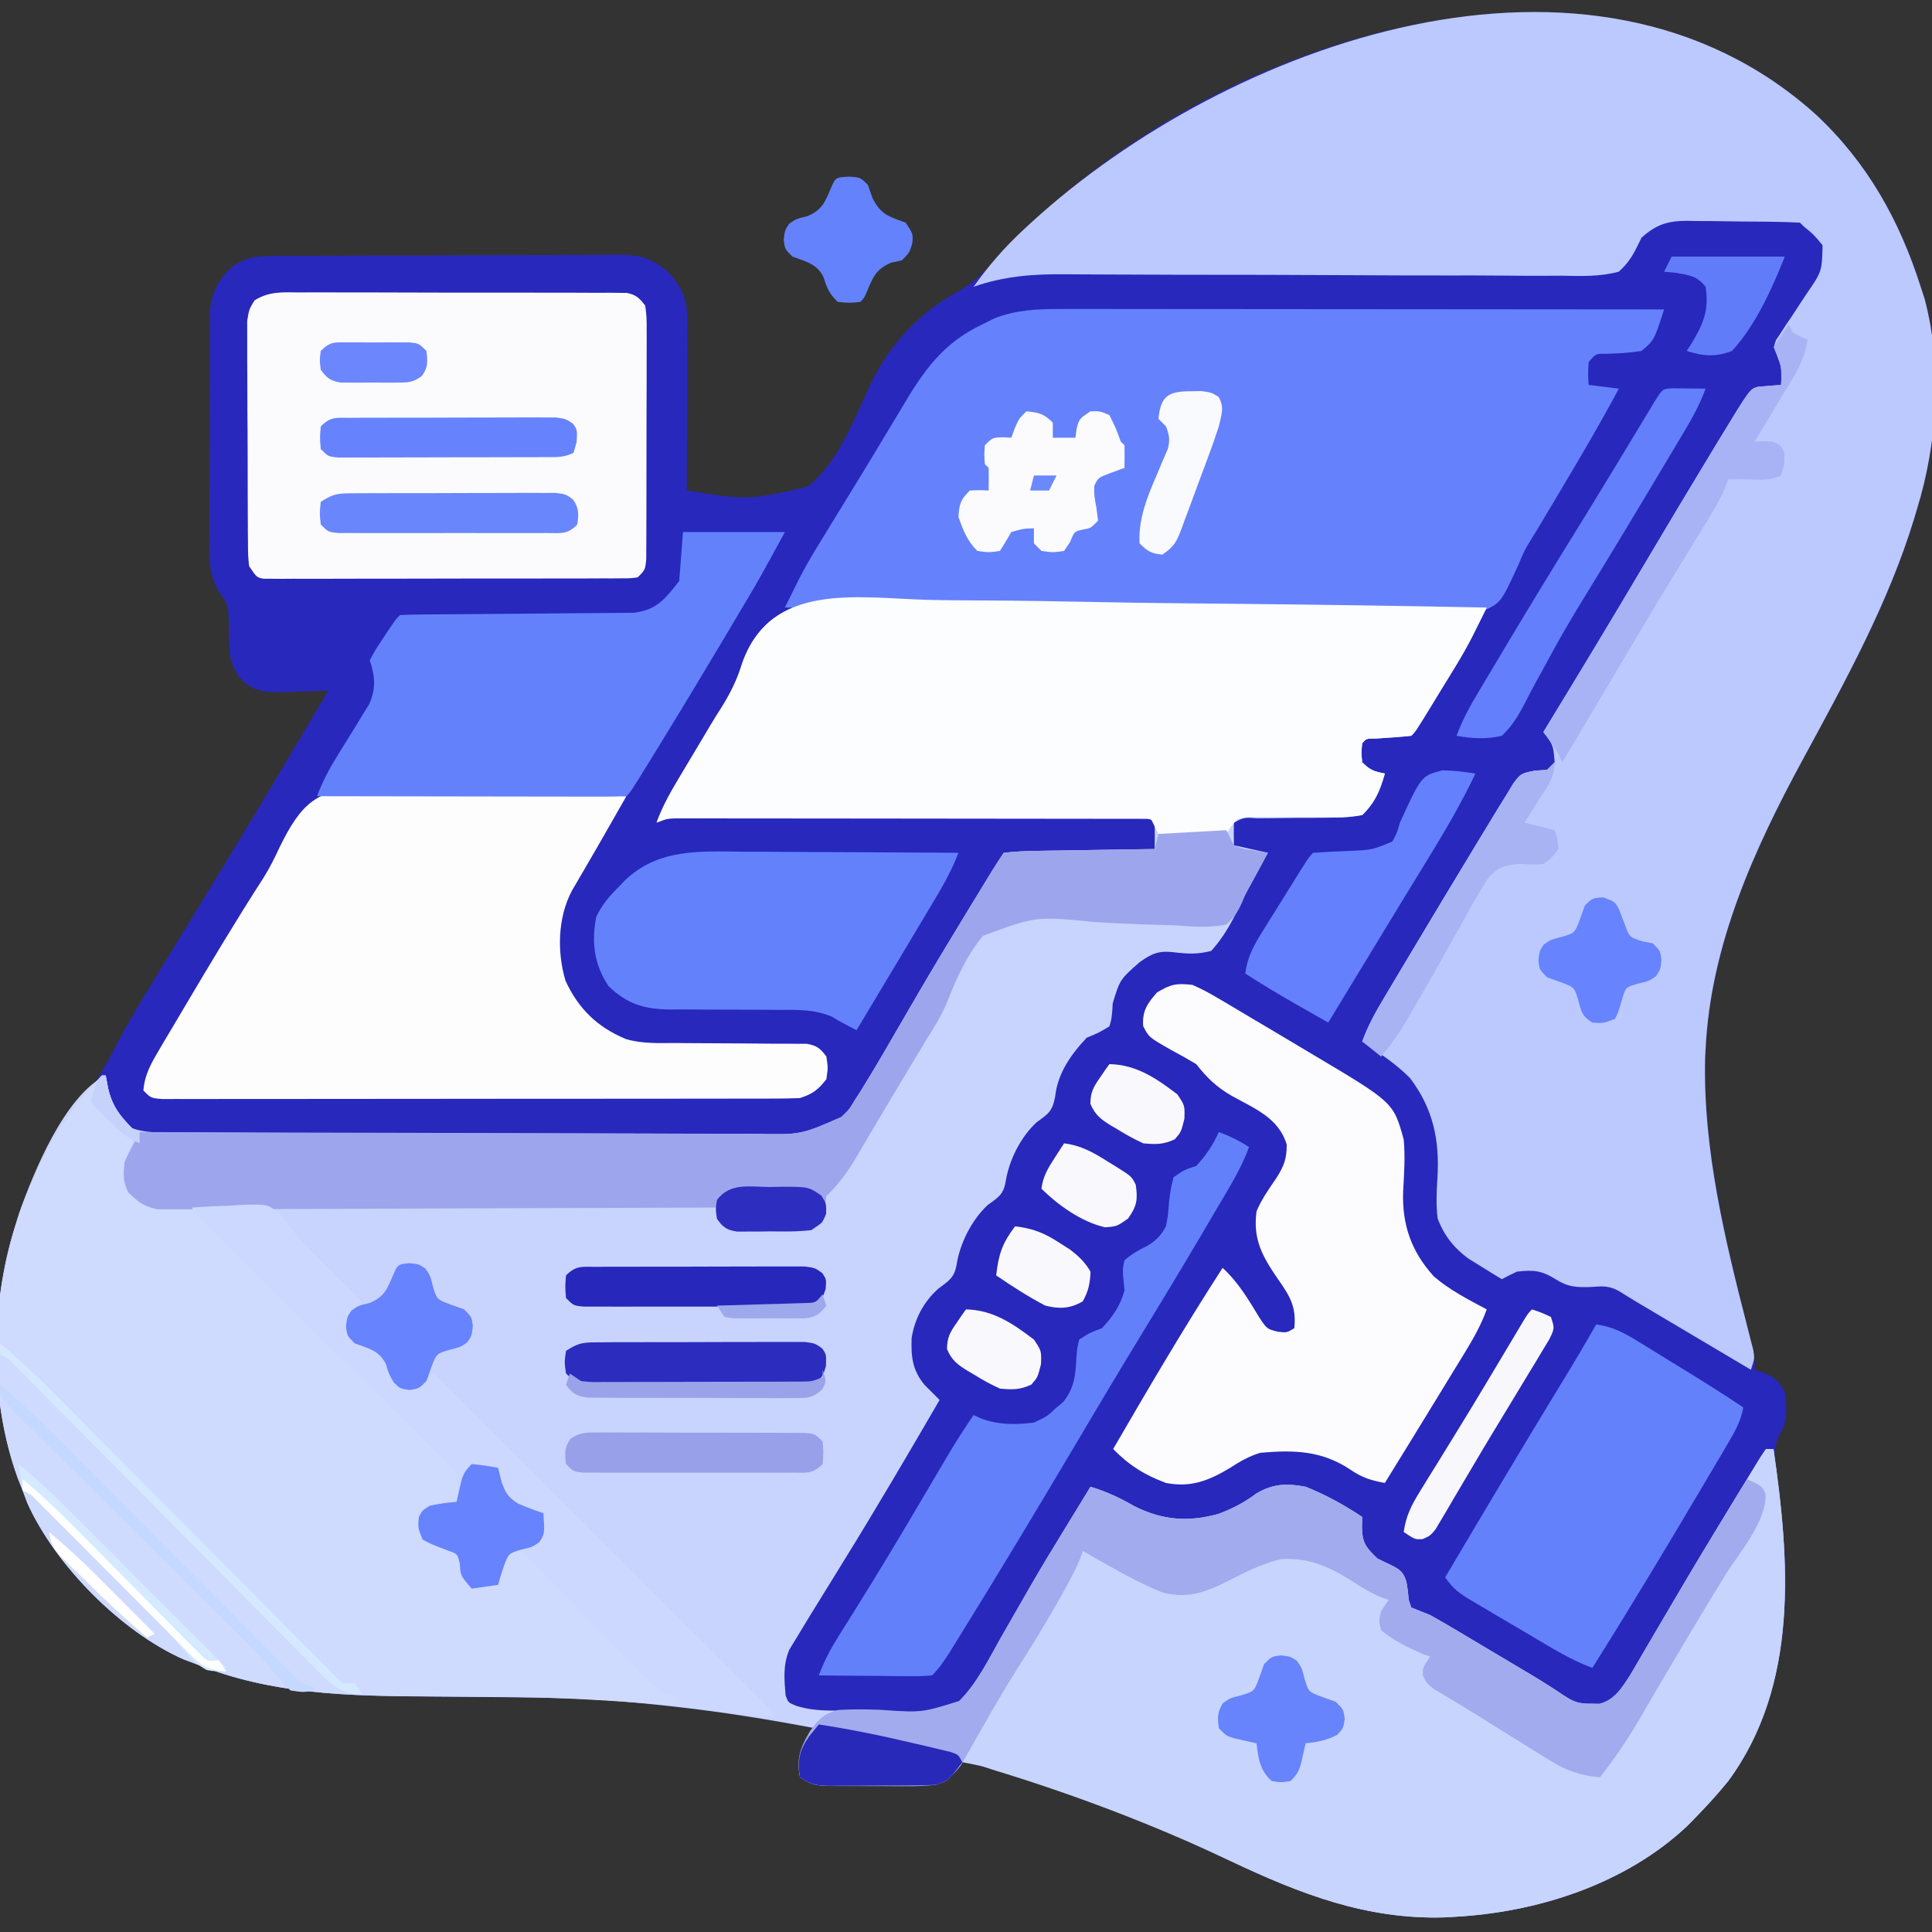 <svg width="118" height="118" viewBox="0 0 118 118" fill="none" xmlns="http://www.w3.org/2000/svg">
<rect x="0" y="0" width="118" height="118" fill="#333333" stroke="none"/>
<g clip-path="url(#clip0_96_990)">
<path d="M110.913 7.001C114.056 9.937 116.015 13.456 117.309 17.516C117.427 17.878 117.427 17.878 117.547 18.248C118.646 22.351 118.325 27.084 117.078 31.113C117.026 31.288 116.974 31.462 116.921 31.642C115.344 36.837 112.679 41.65 110.101 46.405C107.119 51.905 104.48 57.724 104.172 64.07C104.162 64.254 104.153 64.438 104.143 64.628C104.005 70.2 105.394 75.799 106.735 81.164C106.791 81.391 106.848 81.618 106.906 81.852C106.957 82.051 107.007 82.251 107.059 82.457C107.168 82.969 107.168 82.969 107.168 83.66C107.432 83.746 107.432 83.746 107.701 83.833C108.423 84.169 108.663 84.327 109.012 85.043C109.152 86.05 109.188 86.833 108.642 87.714C108.163 88.884 108.422 89.856 108.623 91.079C109.479 97.067 109.289 103.701 105.555 108.781C104.899 109.588 104.209 110.345 103.48 111.086C103.341 111.228 103.202 111.37 103.059 111.516C99.263 115.097 93.849 116.821 88.73 117.078C88.493 117.092 88.493 117.092 88.251 117.107C83.454 117.254 79.401 115.669 75.142 113.656C69.99 111.224 64.411 108.668 58.77 107.629C58.632 107.814 58.494 108 58.352 108.191C57.848 108.781 57.848 108.781 57.156 109.012C56.585 109.037 56.02 109.05 55.449 109.051C55.2 109.052 55.2 109.052 54.946 109.053C54.595 109.054 54.244 109.055 53.893 109.055C53.355 109.055 52.818 109.059 52.281 109.064C51.94 109.064 51.599 109.065 51.258 109.065C51.097 109.067 50.936 109.068 50.771 109.07C49.926 109.066 49.582 109.033 48.859 108.551C48.68 107.22 49.022 106.619 49.781 105.555C46.954 105.018 44.129 104.561 41.268 104.244C41.023 104.217 40.779 104.189 40.526 104.161C39.77 104.081 39.015 104.009 38.258 103.942C37.886 103.908 37.886 103.908 37.507 103.875C35.385 103.715 33.265 103.684 31.137 103.662C30.981 103.661 30.825 103.659 30.664 103.657C29.193 103.642 27.721 103.627 26.25 103.619C21.339 103.588 16.602 103.507 11.984 101.637C11.722 101.538 11.459 101.44 11.188 101.339C7.377 99.639 3.372 95.595 1.666 91.792C1.573 91.543 1.479 91.293 1.383 91.035C1.239 90.671 1.239 90.671 1.092 90.3C-0.653 85.504 -0.597 79.749 0.922 74.903C1.043 74.513 1.043 74.513 1.167 74.116C2.047 71.603 3.363 69.092 5.085 67.052C5.884 66.102 6.44 65.12 7.003 64.016C7.82 62.441 8.74 60.931 9.665 59.418C9.75 59.279 9.834 59.141 9.921 58.999C10.358 58.284 10.795 57.569 11.233 56.855C12.053 55.517 12.869 54.176 13.684 52.835C13.841 52.576 13.999 52.317 14.161 52.05C16.15 48.775 18.1 45.475 20.051 42.176C19.601 42.196 19.601 42.196 19.142 42.216C18.744 42.227 18.346 42.238 17.948 42.248C17.652 42.262 17.652 42.262 17.35 42.277C16.338 42.297 15.657 42.279 14.853 41.624C13.891 40.599 13.998 39.643 13.98 38.305C13.973 38.146 13.967 37.987 13.96 37.823C13.957 37.68 13.954 37.537 13.95 37.389C13.842 36.809 13.842 36.809 13.367 36.144C12.857 35.264 12.791 34.559 12.791 33.535C12.789 33.371 12.788 33.206 12.787 33.037C12.784 32.499 12.788 31.96 12.792 31.422C12.792 31.045 12.791 30.669 12.791 30.292C12.79 29.504 12.793 28.717 12.799 27.93C12.805 26.922 12.805 25.915 12.802 24.908C12.8 24.131 12.802 23.354 12.805 22.576C12.806 22.205 12.806 21.834 12.805 21.462C12.804 20.943 12.808 20.424 12.813 19.904C12.814 19.609 12.816 19.314 12.817 19.01C12.947 17.839 13.311 17.089 14.174 16.291C14.942 15.773 15.52 15.643 16.425 15.638C16.626 15.636 16.826 15.635 17.033 15.633C17.253 15.633 17.472 15.632 17.698 15.631C17.93 15.63 18.162 15.628 18.4 15.627C19.168 15.622 19.936 15.619 20.703 15.617C20.965 15.616 21.228 15.615 21.498 15.614C22.884 15.609 24.271 15.606 25.658 15.604C27.091 15.601 28.524 15.594 29.957 15.584C31.058 15.578 32.16 15.576 33.261 15.576C33.79 15.574 34.318 15.572 34.846 15.568C35.585 15.562 36.325 15.562 37.064 15.564C37.282 15.561 37.5 15.558 37.725 15.555C39.02 15.565 39.769 15.724 40.793 16.594C41.679 17.576 41.975 18.262 41.971 19.574C41.971 19.805 41.971 20.035 41.971 20.273C41.97 20.521 41.969 20.77 41.968 21.026C41.967 21.408 41.967 21.408 41.967 21.798C41.965 22.613 41.963 23.428 41.96 24.242C41.959 24.795 41.958 25.347 41.956 25.899C41.954 27.253 41.95 28.607 41.945 29.961C45.693 30.555 45.693 30.555 49.32 29.731C51.145 28.255 52.114 25.764 53.064 23.679C54.218 21.16 56.069 19.131 58.51 17.804C59.794 17.076 60.672 16.047 61.631 14.954C62.387 14.11 63.199 13.396 64.07 12.676C64.263 12.507 64.455 12.338 64.653 12.164C76.487 1.92 97.853 -4.761 110.913 7.001Z" fill="#2828BD"/>
<path d="M56.69 36.638C57.891 36.667 59.091 36.669 60.292 36.675C62.562 36.689 64.831 36.727 67.101 36.773C69.687 36.825 72.272 36.85 74.858 36.873C80.174 36.922 85.489 37.002 90.805 37.105C90.622 37.474 90.438 37.843 90.255 38.211C90.153 38.416 90.051 38.622 89.946 38.833C89.605 39.503 89.234 40.146 88.842 40.787C88.701 41.017 88.56 41.248 88.415 41.486C88.272 41.718 88.129 41.951 87.981 42.19C87.835 42.431 87.688 42.671 87.537 42.919C86.461 44.676 86.461 44.676 86.195 44.941C85.481 45.016 84.766 45.06 84.049 45.107C83.449 45.104 83.449 45.104 83.199 45.402C83.141 45.969 83.141 45.969 83.199 46.555C83.692 47.047 83.921 47.114 84.582 47.246C84.291 48.288 83.979 49.021 83.199 49.781C82.571 49.898 82.081 49.942 81.454 49.936C81.203 49.94 81.203 49.94 80.948 49.945C80.416 49.953 79.885 49.954 79.353 49.954C78.819 49.959 78.285 49.965 77.751 49.973C77.419 49.977 77.088 49.979 76.756 49.98C75.994 49.918 75.994 49.918 75.363 50.242C75.354 50.703 75.353 51.164 75.363 51.625C76.048 51.777 76.732 51.929 77.437 52.086C77.128 52.67 76.812 53.25 76.489 53.827C76.175 54.401 75.887 54.969 75.606 55.559C75.138 56.496 74.683 57.293 73.98 58.078C73.141 58.296 72.523 58.261 71.666 58.158C70.773 58.053 70.323 58.246 69.602 58.769C68.406 59.821 68.406 59.821 67.959 61.287C67.95 61.449 67.94 61.612 67.931 61.78C67.881 62.268 67.881 62.268 67.758 62.687C67.11 63.076 67.11 63.076 66.375 63.379C65.406 64.405 64.591 65.564 64.445 66.98C64.277 67.885 64.026 68.026 63.309 68.547C62.325 69.461 61.625 70.87 61.42 72.185C61.276 72.99 60.945 73.139 60.312 73.609C59.336 74.537 58.629 75.932 58.425 77.254C58.279 78.062 57.934 78.234 57.302 78.714C56.41 79.512 55.863 80.554 55.678 81.731C55.641 82.864 55.722 83.68 56.465 84.582C56.77 84.891 57.078 85.198 57.387 85.504C55.458 88.824 53.517 92.135 51.495 95.4C51.052 96.117 50.61 96.835 50.167 97.553C49.926 97.944 49.685 98.335 49.443 98.725C49.168 99.17 48.897 99.618 48.629 100.067C48.491 100.293 48.353 100.52 48.211 100.753C47.814 101.701 47.899 102.547 47.981 103.552C48.143 103.989 48.143 103.989 48.646 104.191C49.465 104.448 50.232 104.477 51.082 104.48C51.25 104.481 51.418 104.483 51.591 104.484C51.945 104.487 52.3 104.488 52.654 104.488C53.191 104.489 53.728 104.497 54.265 104.506C56.522 104.599 56.522 104.599 58.598 103.894C59.665 102.797 60.362 101.392 61.103 100.067C61.293 99.734 61.484 99.403 61.676 99.071C62.061 98.403 62.444 97.735 62.826 97.065C63.613 95.692 64.438 94.343 65.266 92.994C65.528 92.564 65.791 92.135 66.054 91.705C66.237 91.405 66.421 91.105 66.605 90.805C67.577 91.099 68.392 91.48 69.27 91.986C70.978 92.849 72.553 92.975 74.403 92.47C75.287 92.139 75.988 91.776 76.746 91.208C77.763 90.615 78.593 90.587 79.742 90.805C80.971 91.296 82.099 91.915 83.199 92.648C83.194 92.862 83.19 93.076 83.185 93.296C83.204 94.254 83.441 94.521 84.121 95.183C84.397 95.323 84.676 95.457 84.957 95.587C85.522 95.877 85.698 95.994 85.9 96.608C85.994 97.171 85.994 97.171 86.039 97.713C86.116 97.944 86.116 97.944 86.195 98.18C86.578 98.338 86.962 98.49 87.348 98.641C87.913 98.957 88.47 99.278 89.025 99.611C89.263 99.752 89.263 99.752 89.506 99.897C89.841 100.096 90.175 100.296 90.51 100.496C91.018 100.799 91.527 101.102 92.036 101.404C92.362 101.599 92.689 101.793 93.015 101.988C93.165 102.077 93.316 102.167 93.471 102.259C94.155 102.669 94.828 103.087 95.486 103.537C96.12 103.951 96.427 104.067 97.171 104.057C97.341 104.059 97.51 104.061 97.684 104.064C98.604 103.836 99.046 103.105 99.546 102.34C99.703 102.075 99.858 101.809 100.012 101.543C100.097 101.398 100.182 101.253 100.27 101.103C100.454 100.791 100.637 100.479 100.819 100.166C101.303 99.335 101.792 98.508 102.279 97.68C102.379 97.511 102.478 97.342 102.58 97.168C103.6 95.436 104.64 93.717 105.684 92C105.81 91.793 105.81 91.793 105.939 91.581C107.308 89.327 107.308 89.327 107.859 88.5C108.011 88.5 108.164 88.5 108.32 88.5C109.308 95.323 109.892 102.881 105.555 108.781C104.899 109.588 104.209 110.345 103.48 111.086C103.341 111.228 103.202 111.37 103.059 111.516C99.263 115.097 93.849 116.821 88.73 117.078C88.493 117.092 88.493 117.092 88.251 117.107C83.454 117.254 79.401 115.669 75.142 113.656C69.99 111.224 64.411 108.667 58.77 107.629C58.632 107.814 58.494 108 58.352 108.191C57.848 108.781 57.848 108.781 57.156 109.012C56.585 109.037 56.02 109.049 55.449 109.05C55.2 109.051 55.2 109.051 54.946 109.053C54.595 109.054 54.244 109.054 53.893 109.054C53.355 109.055 52.818 109.059 52.281 109.063C51.94 109.064 51.599 109.065 51.258 109.065C51.097 109.066 50.936 109.068 50.771 109.07C49.926 109.066 49.582 109.033 48.859 108.551C48.68 107.22 49.022 106.619 49.781 105.555C46.954 105.018 44.129 104.561 41.268 104.244C41.023 104.216 40.779 104.189 40.526 104.161C39.77 104.08 39.015 104.008 38.258 103.941C37.886 103.908 37.886 103.908 37.507 103.874C35.385 103.715 33.265 103.684 31.137 103.662C30.981 103.661 30.825 103.659 30.664 103.657C29.193 103.642 27.721 103.627 26.25 103.618C21.339 103.588 16.602 103.507 11.984 101.637C11.722 101.538 11.459 101.44 11.188 101.339C7.377 99.639 3.372 95.594 1.666 91.792C1.573 91.542 1.479 91.293 1.383 91.035C1.239 90.671 1.239 90.671 1.092 90.299C-0.653 85.504 -0.597 79.748 0.922 74.902C1.043 74.513 1.043 74.513 1.167 74.115C2.05 71.595 3.942 66.939 6.453 65.683C6.505 65.959 6.558 66.235 6.612 66.519C6.874 67.574 7.3 68.144 8.066 68.91C8.878 69.181 9.52 69.172 10.377 69.174C10.543 69.175 10.709 69.176 10.88 69.177C11.437 69.18 11.994 69.18 12.552 69.181C12.951 69.183 13.35 69.184 13.749 69.186C15.06 69.191 16.372 69.193 17.684 69.195C18.136 69.196 18.587 69.197 19.039 69.198C21.161 69.203 23.283 69.206 25.405 69.208C27.854 69.21 30.302 69.216 32.751 69.225C34.645 69.233 36.538 69.236 38.431 69.237C39.561 69.237 40.692 69.239 41.822 69.245C42.886 69.25 43.95 69.251 45.014 69.249C45.404 69.249 45.794 69.25 46.184 69.254C48.927 69.306 48.927 69.306 51.395 68.219C51.876 67.752 51.876 67.752 52.203 67.201C52.334 66.998 52.466 66.795 52.601 66.585C52.735 66.364 52.87 66.142 53.008 65.914C53.221 65.563 53.221 65.563 53.438 65.205C53.824 64.556 54.204 63.905 54.581 63.252C55.002 62.521 55.427 61.792 55.852 61.063C55.939 60.913 56.026 60.764 56.117 60.609C57.093 58.938 58.095 57.283 59.101 55.629C59.186 55.489 59.271 55.35 59.358 55.206C60.743 52.928 60.743 52.928 61.305 52.086C62.006 52.008 62.663 51.973 63.366 51.968C63.57 51.964 63.774 51.96 63.984 51.955C64.637 51.943 65.29 51.935 65.943 51.927C66.385 51.92 66.827 51.912 67.269 51.904C68.354 51.884 69.439 51.868 70.523 51.855C70.533 51.318 70.533 50.78 70.523 50.242C70.139 49.858 69.678 49.983 69.15 49.982C68.779 49.981 68.779 49.981 68.4 49.98C68.126 49.981 67.852 49.981 67.57 49.982C67.283 49.981 66.996 49.981 66.701 49.981C65.912 49.98 65.124 49.98 64.335 49.981C63.511 49.981 62.687 49.981 61.863 49.98C60.479 49.98 59.094 49.98 57.71 49.982C56.108 49.983 54.507 49.982 52.905 49.981C51.532 49.98 50.158 49.98 48.785 49.981C47.964 49.981 47.143 49.981 46.322 49.98C45.407 49.979 44.491 49.98 43.576 49.982C43.303 49.981 43.03 49.981 42.748 49.98C42.5 49.981 42.251 49.982 41.994 49.982C41.669 49.983 41.669 49.983 41.338 49.983C40.758 49.989 40.758 49.989 40.102 50.242C40.454 49.272 40.938 48.408 41.468 47.526C41.558 47.375 41.648 47.224 41.741 47.068C42.029 46.584 42.318 46.101 42.608 45.618C42.882 45.159 43.155 44.7 43.428 44.24C43.62 43.919 43.817 43.602 44.02 43.287C44.592 42.383 45.014 41.551 45.324 40.525C47.082 35.522 52.291 36.514 56.69 36.638Z" fill="#C8D4FE"/>
<path d="M110.913 7C114.056 9.937 116.015 13.455 117.309 17.516C117.387 17.757 117.466 17.999 117.547 18.247C118.646 22.351 118.326 27.083 117.078 31.113C117.026 31.288 116.974 31.462 116.921 31.642C115.344 36.836 112.679 41.65 110.101 46.404C107.119 51.905 104.48 57.724 104.172 64.07C104.162 64.254 104.153 64.438 104.143 64.627C104.005 70.196 105.375 75.812 106.755 81.164C106.841 81.504 106.841 81.504 106.928 81.851C106.98 82.051 107.032 82.251 107.085 82.456C107.168 82.969 107.168 82.969 106.938 83.66C105.908 83.049 104.879 82.438 103.85 81.827C103.5 81.62 103.15 81.412 102.8 81.204C102.296 80.905 101.792 80.606 101.288 80.307C101.133 80.214 100.978 80.122 100.817 80.027C100.67 79.939 100.522 79.852 100.37 79.762C100.231 79.68 100.093 79.597 99.949 79.513C99.602 79.305 99.259 79.09 98.917 78.874C98.281 78.517 97.891 78.547 97.171 78.604C96.291 78.634 95.754 78.611 95.011 78.129C94.132 77.588 93.662 77.553 92.648 77.668C92.337 77.812 92.028 77.965 91.727 78.129C91.287 77.865 90.85 77.595 90.416 77.322C90.172 77.172 89.929 77.023 89.678 76.868C88.799 76.219 88.206 75.463 87.809 74.441C87.701 73.598 87.74 72.782 87.794 71.935C87.933 69.642 87.536 67.723 86.127 65.854C85.263 64.972 84.219 64.297 83.199 63.609C83.545 62.664 84.009 61.818 84.525 60.958C84.611 60.813 84.697 60.669 84.786 60.52C85.068 60.046 85.35 59.573 85.633 59.101C85.83 58.772 86.026 58.443 86.222 58.114C87.545 55.898 88.876 53.688 90.214 51.481C90.296 51.345 90.378 51.21 90.463 51.07C90.696 50.685 90.93 50.301 91.164 49.916C91.295 49.7 91.427 49.484 91.562 49.261C91.692 49.053 91.823 48.844 91.957 48.629C92.184 48.252 92.184 48.252 92.415 47.868C92.879 47.246 92.879 47.246 93.714 47.073C93.971 47.054 94.228 47.035 94.492 47.016C94.644 46.863 94.796 46.711 94.953 46.555C94.872 45.517 94.872 45.517 94.262 44.711C94.358 44.554 94.453 44.397 94.552 44.236C96.51 41.025 98.454 37.806 100.369 34.57C101.821 32.118 103.283 29.674 104.762 27.238C104.889 27.03 104.889 27.03 105.018 26.817C106.879 23.754 106.879 23.754 107.386 23.62C107.552 23.607 107.717 23.593 107.888 23.58C108.183 23.556 108.478 23.532 108.781 23.508C108.845 22.549 108.845 22.549 108.522 21.671C108.32 21.203 108.32 21.203 108.469 20.778C108.563 20.636 108.658 20.494 108.755 20.347C108.857 20.189 108.96 20.03 109.065 19.867C109.176 19.705 109.287 19.542 109.401 19.374C109.613 19.05 109.825 18.726 110.037 18.402C110.189 18.173 110.189 18.173 110.345 17.939C111.278 16.58 111.278 16.58 111.316 14.98C110.779 14.327 110.779 14.327 110.164 13.828C110.088 13.752 110.012 13.676 109.934 13.598C109.335 13.566 108.744 13.549 108.145 13.543C107.964 13.541 107.784 13.539 107.598 13.537C107.214 13.534 106.831 13.531 106.447 13.53C105.864 13.526 105.28 13.515 104.696 13.505C104.324 13.503 103.951 13.501 103.579 13.499C103.405 13.495 103.231 13.491 103.052 13.487C101.835 13.492 101.162 13.711 100.254 14.52C100.174 14.685 100.093 14.851 100.01 15.022C99.695 15.672 99.406 16.103 98.871 16.594C97.711 16.907 96.56 16.863 95.369 16.839C95.01 16.84 94.651 16.841 94.291 16.844C93.518 16.847 92.746 16.843 91.973 16.834C90.75 16.821 89.526 16.822 88.303 16.824C86.365 16.826 84.428 16.818 82.491 16.807C79.027 16.786 75.563 16.782 72.099 16.781C70.885 16.781 69.67 16.776 68.456 16.768C67.698 16.763 66.939 16.761 66.181 16.759C65.832 16.758 65.482 16.756 65.133 16.752C63.145 16.731 61.354 16.854 59.461 17.516C60.384 16.221 61.361 15.094 62.529 14.015C62.689 13.867 62.849 13.719 63.014 13.566C75.019 2.609 97.156 -5.389 110.913 7Z" fill="#BBC9FE"/>
<path d="M64.804 18.871C64.962 18.871 65.121 18.87 65.284 18.87C65.811 18.87 66.338 18.871 66.865 18.872C67.244 18.872 67.624 18.872 68.003 18.872C69.03 18.872 70.057 18.873 71.084 18.875C72.158 18.877 73.233 18.877 74.307 18.877C76.34 18.878 78.374 18.88 80.407 18.882C82.722 18.884 85.037 18.886 87.352 18.887C92.114 18.889 96.875 18.893 101.637 18.898C101.024 20.792 101.024 20.792 100.254 21.434C99.533 21.55 98.836 21.592 98.106 21.609C97.453 21.601 97.453 21.601 97.027 22.125C96.989 22.836 96.989 22.836 97.027 23.508C97.636 23.584 98.244 23.66 98.871 23.738C97.758 25.832 96.557 27.868 95.342 29.903C95.155 30.218 94.968 30.532 94.781 30.847C93.741 32.594 93.741 32.594 93.452 33.05C93.079 33.676 93.079 33.676 92.743 34.491C91.675 36.802 91.675 36.802 90.616 37.304C89.379 37.618 88.109 37.539 86.843 37.498C86.418 37.497 85.994 37.498 85.569 37.499C84.419 37.501 83.271 37.48 82.122 37.456C80.92 37.434 79.718 37.432 78.515 37.428C76.24 37.418 73.966 37.389 71.691 37.355C69.1 37.316 66.51 37.297 63.919 37.279C58.592 37.243 53.264 37.183 47.938 37.105C48.12 36.737 48.303 36.369 48.487 36.001C48.589 35.795 48.691 35.59 48.796 35.379C49.145 34.692 49.528 34.032 49.93 33.375C50.084 33.122 50.238 32.868 50.397 32.608C50.562 32.34 50.726 32.072 50.89 31.805C51.063 31.523 51.235 31.242 51.407 30.961C51.673 30.527 51.939 30.092 52.206 29.658C52.734 28.797 53.258 27.934 53.778 27.068C54.025 26.656 54.273 26.245 54.521 25.835C54.829 25.324 55.136 24.813 55.441 24.301C56.648 22.316 57.815 20.87 59.922 19.849C60.188 19.717 60.454 19.584 60.728 19.448C62.065 18.92 63.378 18.87 64.804 18.871Z" fill="#6582FC"/>
<path d="M6.223 65.684C6.299 65.684 6.375 65.684 6.453 65.684C6.532 66.097 6.532 66.097 6.612 66.519C6.871 67.572 7.314 68.139 8.066 68.91C8.218 68.986 8.371 69.062 8.527 69.141C8.42 69.643 8.306 70.045 8.052 70.495C7.75 71.179 7.73 71.626 7.836 72.367C8.213 73.072 8.213 73.072 8.988 73.519C9.385 73.501 9.781 73.475 10.177 73.445C12.543 73.615 14.05 75.698 15.611 77.295C15.975 77.658 16.338 78.021 16.702 78.383C17.461 79.142 18.215 79.904 18.966 80.67C19.93 81.652 20.902 82.623 21.879 83.592C22.63 84.339 23.375 85.09 24.12 85.843C24.477 86.203 24.836 86.562 25.196 86.919C25.697 87.419 26.192 87.924 26.685 88.432C26.835 88.579 26.984 88.725 27.138 88.877C27.521 89.277 27.844 89.631 28.117 90.113C28.091 91.025 28.091 91.025 27.887 91.727C27.756 91.763 27.626 91.8 27.491 91.837C26.982 91.999 26.516 92.167 26.043 92.418C25.72 92.975 25.72 92.975 25.812 93.57C26.206 94.211 26.608 94.298 27.325 94.55C28.117 94.953 28.117 94.953 28.434 95.789C28.482 96.045 28.529 96.302 28.578 96.566C28.851 96.893 28.851 96.893 29.63 96.811C30.022 96.804 30.022 96.804 30.422 96.797C30.507 96.355 30.507 96.355 30.595 95.904C30.692 95.401 30.692 95.401 30.883 94.953C31.356 94.695 31.356 94.695 31.805 94.492C31.916 94.605 32.027 94.717 32.141 94.833C33.294 96.002 34.45 97.168 35.607 98.332C36.039 98.768 36.47 99.204 36.901 99.64C37.519 100.267 38.139 100.891 38.759 101.514C39.049 101.809 39.049 101.809 39.344 102.11C39.524 102.29 39.704 102.47 39.889 102.655C40.047 102.815 40.206 102.975 40.368 103.139C40.792 103.553 40.792 103.553 41.484 103.48C41.408 103.709 41.332 103.937 41.254 104.172C41.009 104.152 41.009 104.152 40.76 104.131C37.453 103.865 34.162 103.671 30.845 103.64C30.69 103.638 30.534 103.637 30.374 103.635C28.945 103.621 27.515 103.612 26.085 103.606C21.219 103.582 16.556 103.488 11.984 101.637C11.722 101.538 11.459 101.44 11.188 101.339C7.377 99.639 3.372 95.595 1.666 91.792C1.573 91.542 1.479 91.293 1.383 91.035C1.239 90.671 1.239 90.671 1.092 90.3C-0.653 85.504 -0.597 79.748 0.922 74.902C1.003 74.643 1.083 74.383 1.167 74.115C2.228 71.086 3.941 67.965 6.223 65.684Z" fill="#CEDAFE"/>
<path d="M107.859 88.5C108.011 88.5 108.164 88.5 108.32 88.5C109.309 95.324 109.892 102.882 105.555 108.781C104.899 109.588 104.209 110.345 103.48 111.086C103.341 111.228 103.202 111.37 103.059 111.516C99.263 115.097 93.849 116.821 88.731 117.078C88.572 117.088 88.414 117.097 88.251 117.107C83.454 117.254 79.401 115.669 75.142 113.656C70.396 111.416 65.565 109.588 60.546 108.062C59.942 107.866 59.357 107.642 58.77 107.398C59.68 105.705 60.624 104.038 61.607 102.386C61.737 102.167 61.867 101.948 62.001 101.722C62.922 100.168 63.85 98.618 64.784 97.072C65.248 96.294 65.698 95.51 66.144 94.723C67.103 94.876 67.873 95.388 68.694 95.875C70.337 96.845 71.593 97.346 73.519 97.027C74.184 96.761 74.814 96.434 75.45 96.106C77.135 95.264 78.532 94.643 80.434 95.184C81.969 95.895 83.4 96.791 84.812 97.719C84.736 98.327 84.66 98.936 84.582 99.562C85.495 100.095 86.407 100.627 87.348 101.176C87.272 101.632 87.195 102.088 87.117 102.559C88.342 103.334 89.572 104.1 90.805 104.863C91.043 105.011 91.281 105.159 91.526 105.312C92.297 105.789 93.07 106.263 93.844 106.736C94.094 106.892 94.345 107.047 94.603 107.208C94.841 107.352 95.078 107.496 95.323 107.645C95.535 107.775 95.747 107.905 95.965 108.04C96.614 108.343 97.011 108.405 97.719 108.32C98.081 108.006 98.081 108.006 98.338 107.528C98.455 107.337 98.572 107.147 98.692 106.95C98.895 106.602 98.895 106.602 99.102 106.246C99.269 105.963 99.437 105.681 99.605 105.398C99.996 104.738 100.384 104.076 100.771 103.413C101.417 102.307 102.073 101.208 102.731 100.11C102.844 99.921 102.957 99.733 103.073 99.539C103.726 98.451 104.388 97.367 105.057 96.288C105.204 96.049 105.352 95.81 105.504 95.564C105.792 95.098 106.081 94.633 106.371 94.17C106.502 93.958 106.633 93.746 106.767 93.528C106.942 93.248 106.942 93.248 107.12 92.962C107.415 92.385 107.563 91.91 107.629 91.266C107.403 91.031 107.173 90.8 106.938 90.574C106.991 89.777 107.411 89.146 107.859 88.5Z" fill="#C7D4FE"/>
<path d="M56.69 36.638C57.891 36.667 59.091 36.669 60.292 36.675C62.562 36.689 64.831 36.727 67.101 36.773C69.687 36.825 72.272 36.85 74.858 36.873C80.174 36.922 85.489 37.002 90.805 37.105C90.622 37.474 90.438 37.843 90.255 38.211C90.153 38.416 90.051 38.622 89.946 38.833C89.605 39.503 89.234 40.146 88.842 40.787C88.701 41.017 88.561 41.248 88.415 41.486C88.272 41.718 88.129 41.951 87.981 42.19C87.835 42.431 87.688 42.671 87.537 42.919C86.461 44.676 86.461 44.676 86.195 44.941C85.481 45.016 84.766 45.06 84.049 45.107C83.449 45.104 83.449 45.104 83.199 45.402C83.142 45.969 83.142 45.969 83.199 46.555C83.692 47.047 83.921 47.114 84.582 47.246C84.291 48.287 83.979 49.022 83.199 49.781C82.575 49.889 82.092 49.926 81.47 49.912C81.304 49.913 81.138 49.914 80.967 49.916C80.439 49.919 79.911 49.916 79.382 49.911C78.853 49.907 78.324 49.905 77.794 49.908C77.466 49.911 77.137 49.908 76.808 49.902C76.302 49.894 76.302 49.894 75.594 50.012C75.199 50.459 75.199 50.459 74.902 50.934C74.443 51.038 74.443 51.038 73.927 51.023C73.65 51.019 73.65 51.019 73.367 51.014C73.175 51.007 72.983 50.999 72.785 50.991C72.493 50.985 72.493 50.985 72.195 50.978C71.714 50.968 71.234 50.951 70.754 50.934C70.526 50.477 70.526 50.477 70.293 50.012C66.459 50.006 62.624 50.002 58.79 50C57.01 49.998 55.229 49.997 53.449 49.994C51.897 49.992 50.346 49.99 48.794 49.99C47.973 49.99 47.151 49.989 46.329 49.987C45.413 49.985 44.496 49.985 43.58 49.986C43.306 49.985 43.033 49.984 42.751 49.983C42.502 49.983 42.253 49.984 41.996 49.984C41.779 49.984 41.562 49.983 41.339 49.983C40.758 49.989 40.758 49.989 40.102 50.242C40.454 49.272 40.938 48.408 41.468 47.526C41.558 47.375 41.648 47.224 41.741 47.068C42.029 46.584 42.319 46.101 42.608 45.618C42.882 45.159 43.156 44.7 43.428 44.24C43.62 43.919 43.817 43.602 44.02 43.287C44.592 42.383 45.014 41.551 45.324 40.525C47.082 35.522 52.291 36.514 56.69 36.638Z" fill="#FCFDFE"/>
<path d="M22.333 48.159C22.742 48.18 23.151 48.202 23.561 48.224C23.986 48.232 24.411 48.237 24.837 48.242C25.949 48.257 27.059 48.298 28.17 48.344C29.307 48.387 30.445 48.406 31.582 48.426C33.808 48.471 36.033 48.541 38.258 48.629C37.963 49.146 37.667 49.663 37.372 50.18C37.289 50.326 37.206 50.472 37.12 50.622C36.696 51.364 36.27 52.106 35.839 52.844C35.691 53.098 35.544 53.351 35.391 53.613C35.239 53.873 35.088 54.132 34.931 54.4C34.063 56.041 34.014 58.136 34.541 59.906C35.335 61.62 36.475 62.726 38.218 63.459C39.214 63.758 40.24 63.706 41.272 63.703C41.514 63.706 41.755 63.708 42.004 63.711C43.033 63.721 44.062 63.724 45.091 63.727C45.844 63.731 46.597 63.738 47.35 63.746C47.701 63.745 47.701 63.745 48.058 63.744C48.274 63.746 48.49 63.749 48.713 63.751C48.903 63.752 49.093 63.752 49.289 63.753C49.901 63.861 50.104 64.037 50.473 64.531C50.574 65.208 50.574 65.208 50.473 65.914C49.958 66.57 49.654 66.801 48.859 67.066C48.331 67.089 47.803 67.097 47.274 67.097C47.112 67.098 46.95 67.098 46.783 67.099C46.239 67.1 45.694 67.1 45.149 67.1C44.759 67.101 44.37 67.101 43.98 67.102C42.92 67.104 41.86 67.105 40.8 67.105C39.916 67.105 39.032 67.106 38.148 67.107C36.064 67.109 33.98 67.109 31.896 67.109C29.743 67.109 27.59 67.111 25.438 67.115C23.591 67.118 21.745 67.119 19.899 67.119C18.795 67.119 17.691 67.12 16.588 67.122C15.55 67.124 14.513 67.124 13.476 67.123C13.095 67.123 12.713 67.123 12.332 67.124C11.812 67.126 11.293 67.125 10.774 67.123C10.338 67.124 10.338 67.124 9.893 67.124C9.219 67.066 9.219 67.066 8.758 66.606C8.832 65.629 9.246 64.922 9.738 64.089C9.815 63.959 9.891 63.828 9.97 63.694C10.222 63.266 10.477 62.84 10.731 62.414C10.908 62.115 11.085 61.815 11.262 61.516C12.837 58.86 14.421 56.203 16.096 53.609C16.474 53.004 16.782 52.387 17.082 51.739C18.363 49.12 19.369 48.103 22.333 48.159Z" fill="#FDFDFE"/>
<path d="M18.3 17.861C18.519 17.86 18.738 17.858 18.964 17.857C19.689 17.854 20.414 17.858 21.139 17.862C21.643 17.862 22.146 17.862 22.649 17.861C23.704 17.861 24.759 17.864 25.814 17.869C27.168 17.876 28.521 17.875 29.875 17.872C30.915 17.87 31.954 17.872 32.993 17.875C33.492 17.876 33.992 17.876 34.491 17.875C35.188 17.875 35.885 17.878 36.582 17.884C36.789 17.882 36.996 17.881 37.21 17.88C37.399 17.883 37.589 17.885 37.784 17.887C37.949 17.888 38.114 17.888 38.283 17.889C38.855 18.004 39.06 18.209 39.41 18.668C39.496 19.36 39.496 19.36 39.496 20.22C39.497 20.377 39.498 20.534 39.498 20.695C39.5 21.213 39.497 21.73 39.494 22.248C39.494 22.608 39.494 22.968 39.494 23.327C39.494 24.081 39.492 24.834 39.488 25.587C39.482 26.555 39.482 27.521 39.484 28.488C39.485 29.231 39.483 29.973 39.481 30.716C39.48 31.072 39.48 31.429 39.48 31.785C39.48 32.283 39.477 32.781 39.474 33.279C39.472 33.704 39.472 33.704 39.47 34.138C39.41 34.801 39.41 34.801 38.949 35.262C38.53 35.32 38.53 35.32 38.013 35.322C37.817 35.324 37.621 35.325 37.42 35.327C37.205 35.326 36.989 35.326 36.767 35.325C36.428 35.327 36.428 35.327 36.081 35.329C35.331 35.332 34.58 35.332 33.828 35.331C33.308 35.332 32.788 35.333 32.268 35.334C31.177 35.336 30.086 35.336 28.995 35.334C27.593 35.333 26.192 35.337 24.791 35.342C23.716 35.346 22.642 35.346 21.568 35.345C21.051 35.345 20.534 35.347 20.017 35.349C19.296 35.352 18.575 35.35 17.854 35.348C17.638 35.349 17.423 35.351 17.201 35.353C17.006 35.351 16.81 35.35 16.608 35.348C16.352 35.348 16.352 35.348 16.091 35.348C15.672 35.262 15.672 35.262 15.211 34.57C15.149 33.898 15.149 33.898 15.144 33.068C15.142 32.916 15.141 32.765 15.139 32.609C15.135 32.108 15.134 31.608 15.133 31.107C15.132 30.759 15.13 30.411 15.129 30.062C15.126 29.333 15.125 28.603 15.126 27.873C15.126 26.938 15.119 26.003 15.111 25.068C15.106 24.349 15.105 23.63 15.105 22.911C15.105 22.567 15.103 22.222 15.099 21.877C15.095 21.395 15.096 20.913 15.099 20.431C15.098 20.019 15.098 20.019 15.097 19.6C15.211 18.898 15.211 18.898 15.543 18.349C16.439 17.783 17.26 17.85 18.3 17.861Z" fill="#FBFBFE"/>
<path d="M72.828 60.152C73.374 60.394 73.847 60.639 74.355 60.945C74.507 61.033 74.658 61.122 74.815 61.213C75.384 61.547 75.95 61.887 76.516 62.227C76.911 62.461 77.306 62.694 77.702 62.928C78.277 63.269 78.851 63.612 79.425 63.956C79.71 64.126 79.996 64.297 80.282 64.466C85.113 67.341 85.113 67.341 85.734 69.602C85.832 70.664 85.757 71.714 85.698 72.777C85.63 74.817 86.2 76.44 87.58 77.966C88.547 78.794 89.685 79.377 90.805 79.973C90.466 80.9 90.021 81.703 89.507 82.544C89.425 82.678 89.343 82.813 89.258 82.951C88.997 83.38 88.734 83.808 88.471 84.236C88.3 84.517 88.129 84.797 87.958 85.077C86.838 86.913 85.71 88.744 84.582 90.574C83.76 90.425 83.201 90.253 82.508 89.782C80.747 88.593 79.045 88.55 76.977 88.731C76.283 88.943 75.735 89.254 75.133 89.652C73.832 90.428 72.744 90.869 71.215 90.574C69.911 90.088 68.957 89.494 67.988 88.5C70.153 84.771 72.331 81.06 74.672 77.438C75.652 78.339 76.266 79.4 76.954 80.53C77.385 81.166 77.385 81.166 78.043 81.338C78.594 81.399 78.594 81.399 79.051 81.125C79.195 79.796 78.761 79.128 78.028 78.086C77.098 76.725 76.513 75.682 76.746 73.981C77.053 73.244 77.508 72.61 77.955 71.953C78.421 71.219 78.59 70.783 78.589 69.905C78.102 68.282 76.638 67.713 75.245 66.938C74.293 66.39 73.749 65.859 73.059 64.992C72.549 64.684 72.03 64.392 71.503 64.114C70.162 63.347 70.162 63.347 69.819 62.661C69.761 61.735 70.073 61.293 70.668 60.613C71.537 60.098 71.842 60.048 72.828 60.152Z" fill="#FCFCFE"/>
<path d="M74.902 50.703C75.054 51.007 75.207 51.312 75.363 51.625C75.864 51.835 75.864 51.835 76.429 51.913C76.618 51.947 76.806 51.982 77 52.017C77.144 52.04 77.289 52.063 77.438 52.086C77.232 52.471 77.025 52.855 76.818 53.238C76.703 53.452 76.588 53.666 76.47 53.886C76.333 54.129 76.196 54.371 76.055 54.621C75.964 54.855 75.964 54.855 75.872 55.094C75.609 55.673 75.379 56.039 74.902 56.465C73.853 56.689 72.834 56.59 71.769 56.517C71.458 56.506 71.146 56.496 70.835 56.488C69.516 56.453 68.198 56.401 66.881 56.316C63.263 55.96 63.263 55.96 60.034 57.161C59.043 58.359 58.436 59.71 57.869 61.148C57.542 61.949 57.131 62.63 56.666 63.359C56.533 63.579 56.401 63.8 56.265 64.026C55.991 64.482 55.717 64.937 55.443 65.392C54.744 66.554 54.047 67.716 53.359 68.884C53.234 69.096 53.108 69.307 52.98 69.525C52.746 69.919 52.514 70.314 52.283 70.71C51.747 71.614 51.223 72.317 50.473 73.059C50.389 73.595 50.312 74.133 50.242 74.672C49.211 75.359 48.228 75.209 47.016 75.205C46.783 75.209 46.55 75.212 46.31 75.216C45.975 75.216 45.975 75.216 45.633 75.216C45.428 75.217 45.224 75.218 45.013 75.219C44.48 75.133 44.48 75.133 44.063 74.825C43.789 74.441 43.789 74.441 43.789 73.75C43.522 73.751 43.522 73.751 43.249 73.753C38.911 73.773 34.574 73.788 30.236 73.798C28.139 73.802 26.041 73.809 23.944 73.82C22.116 73.829 20.287 73.835 18.459 73.837C17.491 73.838 16.523 73.841 15.555 73.847C14.644 73.854 13.733 73.856 12.822 73.854C12.487 73.855 12.153 73.856 11.818 73.86C11.362 73.865 10.905 73.863 10.448 73.861C10.065 73.862 10.065 73.862 9.674 73.863C8.828 73.724 8.446 73.418 7.836 72.828C7.503 72.161 7.536 71.73 7.605 70.984C7.749 70.655 7.905 70.332 8.071 70.014C8.156 69.85 8.241 69.686 8.328 69.517C8.394 69.392 8.46 69.269 8.527 69.141C8.842 69.142 8.842 69.142 9.163 69.143C14.268 69.164 19.373 69.179 24.478 69.188C26.947 69.193 29.416 69.2 31.885 69.21C34.037 69.219 36.189 69.225 38.341 69.227C39.48 69.229 40.619 69.231 41.758 69.238C42.831 69.244 43.904 69.246 44.977 69.245C45.37 69.245 45.764 69.247 46.157 69.251C48.914 69.309 48.914 69.309 51.395 68.219C51.876 67.752 51.876 67.752 52.203 67.201C52.334 66.998 52.466 66.795 52.601 66.585C52.735 66.364 52.87 66.142 53.008 65.914C53.221 65.563 53.221 65.563 53.438 65.205C53.824 64.556 54.204 63.905 54.581 63.252C55.002 62.521 55.427 61.792 55.852 61.063C55.939 60.913 56.026 60.764 56.117 60.609C57.093 58.938 58.095 57.283 59.101 55.629C59.186 55.49 59.271 55.35 59.358 55.206C60.743 52.928 60.743 52.928 61.305 52.086C62.006 52.008 62.663 51.973 63.366 51.968C63.672 51.962 63.672 51.962 63.984 51.956C64.637 51.943 65.29 51.935 65.943 51.928C66.385 51.92 66.827 51.912 67.269 51.904C68.354 51.884 69.439 51.869 70.523 51.855C70.6 51.551 70.675 51.247 70.754 50.934C72.123 50.858 73.492 50.782 74.902 50.703Z" fill="#9DA6EC"/>
<path d="M41.715 32.496C43.768 32.496 45.822 32.496 47.938 32.496C46.379 35.354 46.379 35.354 45.591 36.681C45.463 36.898 45.463 36.898 45.333 37.118C45.059 37.58 44.784 38.041 44.509 38.503C44.415 38.661 44.321 38.82 44.223 38.984C42.856 41.282 41.474 43.571 40.073 45.849C39.837 46.231 39.837 46.231 39.597 46.622C38.519 48.368 38.519 48.368 38.258 48.629C37.669 48.651 37.086 48.658 36.497 48.655C36.22 48.655 36.22 48.655 35.938 48.655C35.326 48.655 34.714 48.653 34.101 48.651C33.678 48.651 33.255 48.651 32.831 48.65C31.715 48.65 30.598 48.647 29.481 48.645C28.343 48.642 27.204 48.641 26.066 48.64C23.83 48.638 21.595 48.634 19.359 48.629C19.683 47.795 20.047 47.063 20.521 46.303C20.654 46.085 20.788 45.866 20.926 45.641C21.207 45.184 21.489 44.728 21.774 44.274C21.907 44.055 22.04 43.836 22.177 43.61C22.3 43.412 22.422 43.214 22.549 43.01C22.971 42.057 22.911 41.307 22.586 40.332C22.908 39.718 22.908 39.718 23.364 39.036C23.513 38.809 23.662 38.583 23.816 38.35C24.199 37.797 24.199 37.797 24.43 37.566C24.89 37.541 25.352 37.533 25.813 37.53C26.109 37.528 26.405 37.525 26.71 37.523C26.87 37.522 27.029 37.521 27.193 37.52C27.691 37.518 28.189 37.513 28.687 37.508C30.103 37.494 31.519 37.482 32.935 37.474C33.801 37.469 34.666 37.461 35.532 37.451C35.862 37.447 36.191 37.445 36.521 37.445C36.983 37.444 37.446 37.438 37.908 37.432C38.171 37.43 38.434 37.428 38.704 37.426C40.129 37.244 40.586 36.615 41.484 35.492C41.599 34.009 41.599 34.009 41.715 32.496Z" fill="#6481FC"/>
<path d="M106.707 90.344C107.604 90.751 107.604 90.751 107.83 91.231C107.928 92.88 106.241 94.817 105.405 96.155C104.776 97.164 104.164 98.183 103.553 99.202C103.437 99.395 103.321 99.588 103.201 99.787C102.562 100.853 101.929 101.922 101.303 102.995C101.171 103.22 101.039 103.446 100.903 103.678C100.65 104.11 100.399 104.543 100.148 104.976C99.413 106.233 98.621 107.408 97.719 108.551C96.482 108.44 95.677 108.151 94.625 107.497C94.49 107.415 94.356 107.332 94.216 107.247C93.788 106.983 93.362 106.715 92.936 106.448C92.655 106.273 92.373 106.099 92.09 105.926C91.538 105.585 90.988 105.242 90.44 104.895C89.927 104.572 89.411 104.258 88.89 103.947C88.66 103.808 88.431 103.669 88.194 103.525C87.991 103.405 87.788 103.284 87.579 103.16C87.117 102.789 87.117 102.789 86.906 102.325C86.887 101.867 86.887 101.867 87.348 101.176C87.12 101.097 87.12 101.097 86.887 101.017C85.98 100.621 85.111 100.205 84.352 99.562C84.207 98.957 84.207 98.957 84.352 98.41C84.504 98.182 84.656 97.954 84.812 97.719C84.653 97.662 84.494 97.606 84.33 97.548C83.694 97.273 83.144 96.937 82.564 96.561C81.149 95.668 79.958 95.126 78.242 95.227C77.05 95.504 76.026 96.044 74.94 96.594C73.588 97.265 72.496 97.659 70.984 97.258C69.858 96.796 68.814 96.248 67.758 95.644C67.572 95.541 67.386 95.438 67.194 95.332C66.841 95.134 66.492 94.93 66.144 94.723C66.059 94.956 66.059 94.956 65.972 95.194C65.624 96.016 65.201 96.785 64.762 97.56C64.67 97.722 64.579 97.885 64.484 98.052C63.767 99.311 63.011 100.541 62.232 101.763C61.643 102.691 61.081 103.631 60.533 104.585C60.401 104.815 60.268 105.044 60.132 105.281C59.872 105.734 59.614 106.188 59.358 106.644C59.238 106.852 59.119 107.059 58.995 107.273C58.891 107.459 58.786 107.644 58.678 107.835C58.217 108.441 57.854 108.702 57.156 109.012C56.553 109.075 56.006 109.104 55.404 109.095C55.156 109.096 55.156 109.096 54.903 109.096C54.554 109.095 54.206 109.093 53.858 109.089C53.325 109.084 52.792 109.084 52.259 109.086C51.92 109.085 51.581 109.083 51.242 109.081C51.003 109.081 51.003 109.081 50.759 109.082C49.922 109.069 49.576 109.029 48.859 108.551C48.623 107.418 48.885 106.733 49.467 105.74C50.012 104.987 50.295 104.68 51.202 104.439C52.076 104.387 52.926 104.394 53.8 104.431C56.274 104.607 56.274 104.607 58.577 103.896C59.67 102.823 60.362 101.393 61.103 100.067C61.294 99.734 61.484 99.403 61.676 99.071C62.061 98.403 62.444 97.735 62.826 97.066C63.613 95.692 64.438 94.343 65.266 92.994C65.528 92.564 65.791 92.135 66.054 91.705C66.237 91.405 66.421 91.105 66.606 90.805C67.577 91.099 68.392 91.48 69.27 91.986C70.979 92.85 72.553 92.975 74.403 92.47C75.287 92.139 75.988 91.776 76.746 91.208C77.763 90.615 78.593 90.587 79.742 90.805C80.971 91.296 82.099 91.915 83.199 92.648C83.195 92.862 83.19 93.076 83.185 93.297C83.204 94.254 83.441 94.521 84.121 95.184C84.397 95.323 84.676 95.457 84.957 95.587C85.522 95.877 85.698 95.994 85.9 96.608C85.994 97.171 85.994 97.171 86.039 97.713C86.09 97.867 86.142 98.021 86.195 98.18C86.578 98.338 86.962 98.49 87.348 98.641C87.913 98.957 88.47 99.278 89.025 99.611C89.184 99.706 89.342 99.8 89.506 99.897C89.841 100.096 90.175 100.296 90.51 100.496C91.018 100.799 91.527 101.102 92.036 101.404C92.362 101.599 92.689 101.793 93.015 101.988C93.165 102.077 93.316 102.167 93.471 102.259C94.156 102.669 94.828 103.087 95.486 103.537C96.12 103.951 96.427 104.067 97.171 104.057C97.425 104.06 97.425 104.06 97.685 104.064C98.612 103.835 99.053 103.093 99.557 102.322C99.718 102.05 99.878 101.776 100.036 101.503C100.123 101.354 100.211 101.206 100.301 101.053C100.584 100.572 100.865 100.089 101.147 99.606C101.539 98.939 101.931 98.273 102.324 97.606C102.47 97.357 102.47 97.357 102.62 97.103C103.521 95.571 104.441 94.05 105.367 92.533C105.573 92.197 105.573 92.197 105.782 91.855C106.09 91.351 106.398 90.847 106.707 90.344Z" fill="#A1ABEE"/>
<path d="M97.488 80.894C98.524 81.028 99.232 81.428 100.116 81.972C100.324 82.099 100.324 82.099 100.535 82.228C100.975 82.497 101.414 82.769 101.853 83.041C102.147 83.221 102.441 83.401 102.735 83.581C103.997 84.354 105.249 85.138 106.477 85.965C106.32 86.822 105.944 87.465 105.504 88.212C105.428 88.341 105.352 88.471 105.274 88.605C105.023 89.031 104.77 89.457 104.518 89.883C104.342 90.18 104.167 90.478 103.991 90.775C101.791 94.499 99.559 98.206 97.258 101.867C96.237 101.499 95.326 100.979 94.396 100.428C94.154 100.285 94.154 100.285 93.908 100.14C93.569 99.94 93.231 99.74 92.893 99.539C92.375 99.231 91.856 98.927 91.336 98.622C91.007 98.427 90.677 98.232 90.348 98.037C90.193 97.946 90.038 97.855 89.878 97.761C89.161 97.333 88.74 97.041 88.269 96.336C90.596 92.401 92.932 88.472 95.314 84.571C96.056 83.354 96.791 82.137 97.488 80.894Z" fill="#6481FC"/>
<path d="M45.418 52.019C45.797 52.02 46.176 52.021 46.556 52.022C47.548 52.024 48.54 52.031 49.533 52.039C50.548 52.046 51.563 52.049 52.578 52.052C54.565 52.06 56.552 52.072 58.539 52.086C58.156 53.079 57.671 53.973 57.124 54.883C56.984 55.118 56.984 55.118 56.841 55.358C56.544 55.857 56.245 56.355 55.946 56.854C55.749 57.184 55.552 57.515 55.355 57.846C54.345 59.538 53.331 61.229 52.316 62.918C51.794 62.657 51.296 62.396 50.798 62.088C49.708 61.641 48.731 61.673 47.564 61.68C47.082 61.676 46.6 61.672 46.118 61.668C45.364 61.666 44.608 61.665 43.853 61.665C43.122 61.664 42.39 61.658 41.658 61.651C41.434 61.653 41.21 61.655 40.978 61.657C39.38 61.64 38.338 61.359 37.157 60.217C36.285 58.878 36.118 57.573 36.414 56.004C36.766 55.264 37.217 54.734 37.797 54.16C37.922 54.03 38.046 53.899 38.175 53.765C40.221 51.81 42.768 51.992 45.418 52.019Z" fill="#6481FC"/>
<path d="M11.754 73.75C12.527 73.696 13.299 73.664 14.073 73.635C14.29 73.619 14.508 73.604 14.732 73.588C16.328 73.544 16.328 73.544 17.039 74.096C17.306 74.407 17.562 74.728 17.807 75.057C18.238 75.635 18.709 76.124 19.222 76.631C19.393 76.802 19.565 76.973 19.741 77.149C19.915 77.32 20.088 77.492 20.267 77.668C20.446 77.847 20.626 78.025 20.811 78.209C21.248 78.644 21.686 79.078 22.125 79.512C22.012 79.651 21.9 79.791 21.784 79.935C21.358 80.542 21.338 80.859 21.434 81.586C21.877 82.099 21.877 82.099 22.586 82.277C23.277 82.508 23.277 82.508 23.738 82.969C23.978 83.503 24.209 84.04 24.43 84.582C25.392 84.662 25.766 84.492 26.504 83.891C29.209 86.591 31.913 89.291 34.617 91.992C35.873 93.246 37.128 94.5 38.384 95.754C39.478 96.846 40.572 97.938 41.666 99.031C42.245 99.61 42.825 100.189 43.405 100.767C44.051 101.412 44.697 102.057 45.342 102.703C45.633 102.992 45.633 102.992 45.93 103.288C46.104 103.463 46.279 103.638 46.459 103.818C46.612 103.97 46.765 104.123 46.922 104.281C47.246 104.633 47.246 104.633 47.246 104.863C45.233 104.723 43.248 104.476 41.254 104.172C41.254 103.944 41.254 103.716 41.254 103.481C41.026 103.481 40.798 103.481 40.562 103.481C40.147 103.148 40.147 103.148 39.68 102.677C39.505 102.501 39.33 102.326 39.149 102.145C38.961 101.954 38.773 101.762 38.579 101.565C38.386 101.37 38.192 101.176 37.993 100.976C37.374 100.353 36.757 99.727 36.14 99.102C35.722 98.68 35.303 98.258 34.884 97.836C33.856 96.8 32.83 95.762 31.805 94.723C31.093 94.87 31.093 94.87 30.895 95.379C30.838 95.547 30.782 95.716 30.724 95.889C30.666 96.059 30.608 96.228 30.549 96.402C30.507 96.532 30.465 96.663 30.422 96.797C29.623 96.911 29.623 96.911 28.809 97.027C28.123 96.223 28.123 96.223 28.088 95.529C27.949 94.916 27.949 94.916 27.42 94.724C27.232 94.652 27.044 94.581 26.85 94.507C26.284 94.285 26.284 94.285 25.812 94.031C25.524 93.326 25.524 93.326 25.582 92.648C25.812 92.231 25.812 92.231 26.273 91.957C27.123 91.799 27.123 91.799 27.887 91.727C27.986 90.973 28.05 90.37 27.629 89.707C27.238 89.268 26.83 88.86 26.406 88.453C26.248 88.296 26.091 88.138 25.929 87.977C25.409 87.459 24.883 86.947 24.358 86.435C23.996 86.076 23.634 85.718 23.273 85.358C22.321 84.415 21.365 83.475 20.408 82.537C19.243 81.394 18.084 80.246 16.924 79.098C16.022 78.205 15.119 77.314 14.214 76.425C13.965 76.18 13.965 76.18 13.712 75.931C13.401 75.625 13.089 75.32 12.778 75.015C12.432 74.675 12.092 74.328 11.754 73.981C11.754 73.904 11.754 73.829 11.754 73.75Z" fill="#CCD8FF"/>
<path d="M74.441 69.141C75.126 69.4 75.671 69.653 76.285 70.062C75.955 70.952 75.54 71.744 75.06 72.562C74.984 72.692 74.909 72.821 74.831 72.954C74.582 73.378 74.332 73.802 74.081 74.225C73.904 74.526 73.728 74.826 73.551 75.127C72.217 77.389 70.859 79.635 69.491 81.877C68.244 83.922 67.018 85.978 65.799 88.039C63.346 92.182 60.863 96.307 58.323 100.398C58.232 100.545 58.141 100.693 58.047 100.844C57.704 101.393 57.385 101.869 56.926 102.328C56.239 102.38 56.239 102.38 55.368 102.373C55.215 102.372 55.063 102.372 54.905 102.371C54.417 102.369 53.928 102.363 53.44 102.357C53.109 102.355 52.778 102.353 52.447 102.351C51.635 102.346 50.824 102.338 50.012 102.328C50.322 101.493 50.697 100.766 51.17 100.012C51.313 99.783 51.455 99.554 51.602 99.318C51.757 99.071 51.912 98.823 52.072 98.569C52.404 98.033 52.737 97.498 53.068 96.962C53.155 96.821 53.242 96.68 53.332 96.534C54.613 94.457 55.849 92.352 57.088 90.249C57.178 90.097 57.268 89.944 57.36 89.788C57.528 89.504 57.695 89.221 57.861 88.937C58.367 88.079 58.903 87.25 59.461 86.426C59.707 86.537 59.707 86.537 59.959 86.651C61.016 87.032 62.039 87.022 63.148 86.887C63.954 86.51 63.954 86.51 64.531 85.965C64.664 85.856 64.797 85.746 64.935 85.633C65.611 84.788 65.695 83.99 65.741 82.94C65.791 82.331 65.791 82.331 65.914 81.816C66.562 81.399 66.562 81.399 67.297 81.125C67.967 80.418 68.418 79.76 68.68 78.82C68.653 78.513 68.624 78.206 68.593 77.898C68.576 77.419 68.576 77.419 68.68 76.977C69.11 76.593 69.535 76.354 70.053 76.102C70.629 75.762 70.883 75.486 71.215 74.902C71.346 74.172 71.346 74.172 71.402 73.39C71.509 72.582 71.509 72.582 71.676 71.906C72.338 71.445 72.338 71.445 73.059 71.215C73.652 70.573 74.087 69.939 74.441 69.141Z" fill="#6380FB"/>
<path d="M88.084 47.052C88.783 47.058 89.424 47.137 90.113 47.246C89.247 49.076 88.234 50.796 87.175 52.518C87.004 52.797 86.834 53.076 86.663 53.355C86.308 53.938 85.951 54.52 85.594 55.102C84.76 56.466 83.931 57.833 83.102 59.2C82.683 59.891 82.264 60.582 81.844 61.272C81.705 61.502 81.566 61.731 81.422 61.967C81.275 62.21 81.275 62.21 81.125 62.457C80.611 62.164 80.096 61.872 79.582 61.578C79.438 61.496 79.293 61.414 79.144 61.33C78.097 60.732 77.07 60.111 76.055 59.461C76.188 58.445 76.567 57.758 77.106 56.894C77.187 56.763 77.268 56.632 77.352 56.497C77.609 56.082 77.869 55.669 78.129 55.255C78.304 54.974 78.478 54.692 78.653 54.411C79.926 52.363 79.926 52.363 80.203 52.086C80.966 52.031 81.726 51.995 82.49 51.967C83.829 51.903 83.829 51.903 85.043 51.395C85.319 50.877 85.319 50.877 85.504 50.242C86.809 47.389 86.809 47.389 88.084 47.052Z" fill="#6480FC"/>
<path d="M102.214 23.716C102.563 23.72 102.563 23.72 102.919 23.724C103.152 23.726 103.385 23.728 103.625 23.73C103.806 23.733 103.986 23.736 104.172 23.738C103.826 24.684 103.362 25.529 102.846 26.39C102.76 26.534 102.674 26.679 102.586 26.827C102.304 27.301 102.021 27.774 101.738 28.247C101.539 28.579 101.341 28.912 101.143 29.244C100.201 30.823 99.254 32.398 98.3 33.969C98.219 34.103 98.138 34.237 98.054 34.374C97.654 35.033 97.252 35.691 96.847 36.346C96.096 37.568 95.366 38.79 94.689 40.054C94.373 40.642 94.05 41.227 93.727 41.811C93.576 42.089 93.43 42.37 93.287 42.652C92.851 43.513 92.433 44.278 91.727 44.941C90.765 45.162 89.928 45.111 88.961 44.941C89.308 43.99 89.776 43.14 90.295 42.274C90.382 42.128 90.468 41.983 90.557 41.832C90.841 41.356 91.125 40.88 91.41 40.404C91.609 40.07 91.808 39.737 92.006 39.403C93.503 36.896 95.026 34.407 96.562 31.924C97.24 30.828 97.912 29.727 98.58 28.624C98.671 28.474 98.762 28.324 98.855 28.17C99.298 27.44 99.739 26.709 100.181 25.978C100.416 25.589 100.416 25.589 100.656 25.192C100.866 24.846 100.866 24.846 101.079 24.492C101.548 23.742 101.548 23.742 102.214 23.716Z" fill="#637FFB"/>
<path d="M62.688 25.121C63.447 25.197 63.753 25.265 64.301 25.812C64.301 26.117 64.301 26.421 64.301 26.734C64.757 26.734 65.213 26.734 65.684 26.734C65.707 26.554 65.731 26.373 65.756 26.187C65.914 25.582 65.914 25.582 66.606 25.121C67.182 25.107 67.182 25.107 67.758 25.352C68.161 26.158 68.161 26.158 68.449 26.965C68.563 27.079 68.563 27.079 68.68 27.195C68.689 27.656 68.689 28.117 68.68 28.578C68.418 28.673 68.157 28.768 67.888 28.866C67.073 29.171 67.073 29.171 66.836 29.673C66.823 30.247 66.823 30.247 66.966 31.027C66.999 31.284 67.032 31.54 67.066 31.805C66.606 32.266 66.606 32.266 66.159 32.338C65.617 32.458 65.617 32.458 65.367 33.087C65.243 33.272 65.12 33.457 64.992 33.648C64.286 33.749 64.286 33.749 63.609 33.648C63.457 33.496 63.305 33.344 63.148 33.187C63.148 32.883 63.148 32.579 63.148 32.266C62.479 32.29 62.479 32.29 61.766 32.496C61.594 32.788 61.594 32.788 61.42 33.087C61.306 33.272 61.192 33.457 61.074 33.648C60.368 33.749 60.368 33.749 59.691 33.648C59.065 33.022 58.835 32.405 58.539 31.574C58.592 30.775 58.661 30.53 59.23 29.961C59.835 29.932 59.835 29.932 60.383 29.961C60.393 29.5 60.392 29.039 60.383 28.578C60.307 28.502 60.231 28.426 60.152 28.348C60.109 27.786 60.109 27.786 60.152 27.195C60.613 26.734 60.613 26.734 61.218 26.706C61.399 26.715 61.58 26.724 61.766 26.734C61.832 26.554 61.899 26.373 61.967 26.187C62.227 25.582 62.227 25.582 62.688 25.121Z" fill="#FBFBFE"/>
<path d="M109.242 19.82C109.356 20.049 109.356 20.049 109.473 20.281C109.937 20.543 109.937 20.543 110.395 20.742C110.26 21.668 109.967 22.317 109.486 23.116C109.285 23.454 109.285 23.454 109.079 23.798C108.938 24.03 108.797 24.262 108.652 24.502C108.51 24.738 108.368 24.975 108.222 25.219C107.872 25.802 107.521 26.384 107.168 26.965C107.349 26.959 107.53 26.954 107.717 26.949C108.32 26.965 108.32 26.965 108.752 27.224C109.012 27.656 109.012 27.656 108.969 28.377C108.907 28.595 108.845 28.814 108.781 29.039C108.144 29.358 107.618 29.291 106.909 29.284C106.656 29.282 106.404 29.28 106.143 29.278C105.949 29.275 105.755 29.272 105.555 29.27C105.494 29.434 105.433 29.598 105.371 29.767C105.081 30.453 104.736 31.053 104.346 31.687C104.193 31.936 104.04 32.186 103.882 32.444C103.801 32.576 103.719 32.709 103.635 32.846C103.193 33.562 102.755 34.28 102.317 34.998C102.225 35.149 102.133 35.3 102.038 35.455C100.953 37.235 99.89 39.028 98.828 40.822C98.736 40.977 98.644 41.132 98.549 41.292C98.025 42.177 98.025 42.177 97.501 43.062C96.81 44.229 96.114 45.393 95.414 46.555C95.352 46.422 95.29 46.288 95.227 46.151C94.949 45.625 94.629 45.178 94.262 44.711C94.358 44.554 94.453 44.397 94.552 44.236C96.51 41.025 98.454 37.807 100.369 34.57C101.821 32.118 103.283 29.674 104.762 27.238C104.847 27.1 104.931 26.961 105.018 26.818C106.879 23.754 106.879 23.754 107.386 23.62C107.552 23.607 107.717 23.594 107.888 23.58C108.183 23.556 108.478 23.532 108.781 23.508C108.823 22.598 108.803 21.987 108.32 21.203C108.625 20.747 108.929 20.291 109.242 19.82Z" fill="#A7B3F5"/>
<path d="M36.662 81.984C37.095 81.98 37.095 81.98 37.536 81.977C37.851 81.977 38.166 81.977 38.481 81.978C38.804 81.977 39.127 81.976 39.45 81.975C40.126 81.973 40.803 81.973 41.479 81.974C42.346 81.975 43.214 81.972 44.081 81.966C44.748 81.963 45.414 81.963 46.081 81.963C46.401 81.963 46.721 81.962 47.04 81.96C47.487 81.957 47.934 81.959 48.381 81.961C48.762 81.961 48.762 81.961 49.151 81.961C49.781 82.047 49.781 82.047 50.216 82.354C50.473 82.738 50.473 82.738 50.444 83.444C50.242 84.121 50.242 84.121 49.551 84.582C48.94 84.642 48.94 84.642 48.196 84.645C47.779 84.649 47.779 84.649 47.353 84.652C47.051 84.652 46.751 84.651 46.44 84.651C46.128 84.652 45.816 84.653 45.504 84.654C44.85 84.656 44.197 84.656 43.543 84.655C42.706 84.653 41.868 84.657 41.031 84.663C40.387 84.666 39.742 84.666 39.098 84.665C38.639 84.666 38.181 84.669 37.722 84.672C37.303 84.67 37.303 84.67 36.876 84.668C36.631 84.668 36.385 84.668 36.132 84.668C35.404 84.57 35.085 84.41 34.57 83.891C34.469 83.185 34.469 83.185 34.57 82.508C35.378 81.969 35.707 81.987 36.662 81.984Z" fill="#2C2DBE"/>
<path d="M94.953 46.555C94.953 47.479 94.514 48.035 94.031 48.787C93.943 48.927 93.855 49.067 93.765 49.211C93.548 49.556 93.329 49.899 93.109 50.242C93.718 50.394 94.326 50.546 94.953 50.703C95.126 51.222 95.126 51.222 95.184 51.855C94.808 52.357 94.808 52.357 94.262 52.777C93.637 52.812 93.637 52.812 92.945 52.763C91.992 52.815 91.623 52.88 90.941 53.565C90.414 54.358 89.955 55.164 89.508 56.004C89.341 56.3 89.173 56.596 89.004 56.891C88.672 57.475 88.345 58.061 88.023 58.651C87.542 59.53 87.04 60.396 86.529 61.259C86.342 61.575 86.157 61.893 85.975 62.212C85.494 63.045 84.972 63.796 84.352 64.531C83.971 64.227 83.591 63.923 83.199 63.609C83.545 62.664 84.009 61.818 84.525 60.958C84.611 60.813 84.697 60.669 84.786 60.52C85.068 60.046 85.35 59.574 85.633 59.101C85.83 58.772 86.026 58.443 86.222 58.114C87.545 55.898 88.876 53.688 90.214 51.481C90.296 51.346 90.378 51.21 90.463 51.07C90.696 50.685 90.93 50.301 91.164 49.916C91.361 49.592 91.361 49.592 91.562 49.261C91.692 49.053 91.823 48.844 91.957 48.629C92.184 48.252 92.184 48.252 92.415 47.868C92.879 47.246 92.879 47.246 93.714 47.073C94.099 47.045 94.099 47.045 94.492 47.016C94.644 46.864 94.796 46.711 94.953 46.555Z" fill="#A8B3F4"/>
<path d="M36.427 77.374C36.866 77.371 36.866 77.371 37.315 77.368C37.636 77.368 37.957 77.368 38.279 77.368C38.607 77.367 38.935 77.366 39.264 77.365C39.952 77.363 40.641 77.364 41.33 77.365C42.213 77.366 43.096 77.362 43.979 77.357C44.657 77.353 45.336 77.353 46.014 77.354C46.34 77.354 46.665 77.353 46.991 77.35C47.446 77.347 47.901 77.349 48.356 77.352C48.615 77.352 48.874 77.351 49.141 77.351C49.781 77.438 49.781 77.438 50.219 77.752C50.473 78.129 50.473 78.129 50.429 78.719C50.242 79.281 50.242 79.281 49.781 79.742C49.169 79.801 49.169 79.801 48.382 79.802C47.942 79.804 47.942 79.804 47.492 79.806C47.17 79.805 46.848 79.804 46.526 79.803C46.197 79.804 45.868 79.804 45.539 79.805C44.849 79.805 44.16 79.804 43.47 79.802C42.585 79.8 41.7 79.801 40.815 79.804C40.135 79.806 39.456 79.805 38.777 79.804C38.45 79.803 38.124 79.804 37.797 79.805C37.342 79.806 36.886 79.804 36.43 79.802C36.041 79.801 36.041 79.801 35.644 79.801C35.031 79.742 35.031 79.742 34.57 79.281C34.513 78.59 34.513 78.59 34.57 77.898C35.2 77.269 35.546 77.378 36.427 77.374Z" fill="#2727BC"/>
<path d="M36.666 87.492C36.955 87.491 37.244 87.49 37.542 87.488C37.858 87.49 38.173 87.492 38.489 87.495C38.813 87.495 39.136 87.495 39.459 87.494C40.137 87.494 40.814 87.496 41.492 87.501C42.361 87.506 43.23 87.506 44.1 87.504C44.767 87.504 45.435 87.505 46.103 87.507C46.423 87.508 46.744 87.509 47.065 87.508C47.512 87.508 47.959 87.511 48.407 87.515C48.789 87.516 48.789 87.516 49.179 87.518C49.781 87.578 49.781 87.578 50.242 88.039C50.3 88.731 50.3 88.731 50.242 89.422C49.612 90.052 49.264 89.941 48.382 89.942C47.941 89.945 47.941 89.945 47.492 89.947C47.17 89.946 46.848 89.945 46.526 89.944C46.197 89.944 45.868 89.945 45.539 89.945C44.849 89.946 44.16 89.945 43.47 89.943C42.585 89.94 41.7 89.942 40.815 89.945C40.135 89.946 39.456 89.946 38.777 89.945C38.45 89.944 38.124 89.945 37.797 89.946C37.342 89.947 36.886 89.945 36.43 89.942C36.041 89.942 36.041 89.942 35.644 89.941C35.031 89.883 35.031 89.883 34.57 89.422C34.489 88.789 34.462 88.424 34.833 87.892C35.449 87.441 35.907 87.492 36.666 87.492Z" fill="#98A0E9"/>
<path d="M21.66 30.128C21.944 30.126 22.228 30.124 22.52 30.121C22.83 30.122 23.14 30.122 23.45 30.122C23.768 30.121 24.086 30.12 24.403 30.119C25.069 30.117 25.735 30.117 26.4 30.119C27.254 30.12 28.107 30.116 28.96 30.111C29.616 30.107 30.272 30.107 30.928 30.108C31.243 30.108 31.558 30.107 31.872 30.104C32.312 30.101 32.752 30.103 33.191 30.106C33.441 30.105 33.692 30.105 33.949 30.105C34.57 30.191 34.57 30.191 34.998 30.506C35.37 31.037 35.343 31.401 35.262 32.035C34.632 32.665 34.284 32.554 33.402 32.556C32.961 32.558 32.961 32.558 32.512 32.56C32.19 32.559 31.867 32.558 31.546 32.557C31.216 32.558 30.888 32.558 30.559 32.559C29.869 32.559 29.179 32.558 28.489 32.556C27.604 32.553 26.719 32.555 25.834 32.558C25.155 32.559 24.476 32.559 23.796 32.558C23.47 32.557 23.143 32.558 22.817 32.559C22.361 32.56 21.906 32.558 21.45 32.556C21.06 32.555 21.06 32.555 20.663 32.555C20.051 32.496 20.051 32.496 19.59 32.035C19.518 31.344 19.518 31.344 19.59 30.652C20.393 30.117 20.712 30.132 21.66 30.128Z" fill="#6A86FD"/>
<path d="M21.425 25.519C21.713 25.517 22.002 25.514 22.299 25.512C22.615 25.512 22.931 25.512 23.248 25.513C23.571 25.512 23.894 25.511 24.217 25.51C24.895 25.508 25.573 25.508 26.251 25.509C27.12 25.511 27.989 25.507 28.858 25.501C29.526 25.498 30.193 25.498 30.861 25.498C31.181 25.498 31.502 25.497 31.822 25.495C32.27 25.492 32.718 25.494 33.166 25.496C33.421 25.496 33.676 25.496 33.939 25.496C34.57 25.582 34.57 25.582 35.007 25.888C35.262 26.273 35.262 26.273 35.218 26.994C35.157 27.212 35.095 27.431 35.031 27.656C34.401 27.971 33.898 27.918 33.193 27.92C32.903 27.922 32.614 27.923 32.316 27.925C31.999 27.925 31.682 27.925 31.365 27.925C31.042 27.926 30.718 27.927 30.394 27.928C29.715 27.929 29.036 27.93 28.357 27.929C27.486 27.929 26.615 27.933 25.744 27.936C25.075 27.939 24.407 27.939 23.738 27.939C23.417 27.94 23.096 27.941 22.774 27.942C22.326 27.945 21.877 27.944 21.429 27.943C21.045 27.943 21.045 27.943 20.654 27.944C20.051 27.887 20.051 27.887 19.59 27.426C19.532 26.734 19.532 26.734 19.59 26.043C20.215 25.417 20.55 25.522 21.425 25.519Z" fill="#6683FD"/>
<path d="M51.841 10.789C52.547 10.832 52.547 10.832 53.008 11.293C53.098 11.554 53.188 11.816 53.282 12.085C53.806 13.116 54.253 13.212 55.312 13.598C55.773 14.289 55.773 14.289 55.716 14.88C55.543 15.441 55.543 15.441 55.082 15.902C54.863 15.95 54.645 15.997 54.419 16.046C53.492 16.455 53.339 16.896 52.953 17.797C52.777 18.207 52.777 18.207 52.547 18.438C51.884 18.509 51.884 18.509 51.164 18.438C50.668 17.959 50.493 17.585 50.3 16.925C49.874 16.094 49.247 15.99 48.398 15.672C47.938 15.211 47.938 15.211 47.865 14.649C47.938 14.059 47.938 14.059 48.197 13.67C48.629 13.367 48.629 13.367 49.306 13.209C50.226 12.814 50.376 12.363 50.758 11.472C51.043 10.806 51.07 10.838 51.841 10.789Z" fill="#6582FD"/>
<path d="M28.809 89.422C29.644 89.508 29.644 89.508 30.422 89.652C30.529 90.08 30.529 90.08 30.638 90.517C30.876 91.175 31.026 91.44 31.621 91.824C32.138 92.048 32.651 92.247 33.188 92.418C33.271 93.671 33.271 93.671 32.928 94.204C32.496 94.492 32.496 94.492 31.805 94.651C31.098 94.877 31.098 94.877 30.87 95.392C30.699 95.856 30.549 96.318 30.422 96.797C29.623 96.911 29.623 96.911 28.809 97.027C28.123 96.223 28.123 96.223 28.088 95.529C27.95 94.916 27.95 94.916 27.421 94.724C27.232 94.652 27.044 94.58 26.85 94.507C26.284 94.285 26.284 94.285 25.813 94.031C25.524 93.325 25.524 93.325 25.582 92.648C25.813 92.231 25.813 92.231 26.273 91.957C27.123 91.799 27.123 91.799 27.887 91.727C27.953 91.432 28.02 91.137 28.088 90.834C28.242 90.154 28.302 89.928 28.809 89.422Z" fill="#6783FD"/>
<path d="M24.977 77.149C25.582 77.207 25.582 77.207 25.971 77.466C26.273 77.898 26.273 77.898 26.446 78.59C26.68 79.364 26.68 79.364 27.541 79.685C27.807 79.78 28.073 79.875 28.348 79.973C28.809 80.434 28.809 80.434 28.881 80.995C28.809 81.586 28.809 81.586 28.549 81.975C28.117 82.277 28.117 82.277 27.426 82.45C26.651 82.684 26.651 82.684 26.331 83.545C26.236 83.811 26.141 84.077 26.043 84.352C25.582 84.812 25.582 84.812 25.02 84.899C24.43 84.812 24.43 84.812 24.041 84.424C23.738 83.891 23.738 83.891 23.565 83.3C23.14 82.469 22.513 82.365 21.664 82.047C21.203 81.586 21.203 81.586 21.131 81.024C21.203 80.434 21.203 80.434 21.462 80.045C21.895 79.742 21.895 79.742 22.572 79.584C23.492 79.189 23.642 78.738 24.024 77.847C24.279 77.25 24.311 77.22 24.977 77.149Z" fill="#6783FD"/>
<path d="M78.23 101.104C78.82 101.176 78.82 101.176 79.209 101.435C79.512 101.867 79.512 101.867 79.684 102.559C79.919 103.333 79.919 103.333 80.779 103.653C81.045 103.748 81.312 103.843 81.586 103.941C82.047 104.402 82.047 104.402 82.133 104.964C82.047 105.555 82.047 105.555 81.672 105.958C81.029 106.297 80.461 106.395 79.742 106.477C79.676 106.771 79.609 107.066 79.54 107.37C79.387 108.049 79.327 108.275 78.82 108.781C78.258 108.868 78.258 108.868 77.668 108.781C76.951 108.116 76.854 107.425 76.746 106.477C76.048 106.319 76.048 106.319 75.351 106.161C74.902 106.016 74.902 106.016 74.441 105.555C74.36 104.919 74.34 104.554 74.701 104.013C75.133 103.711 75.133 103.711 75.824 103.538C76.599 103.304 76.599 103.304 76.919 102.443C77.014 102.177 77.109 101.911 77.207 101.637C77.668 101.176 77.668 101.176 78.23 101.104Z" fill="#6784FD"/>
<path d="M97.92 54.808C98.64 55.082 98.64 55.082 98.887 55.545C99.031 55.921 99.174 56.297 99.316 56.674C99.54 57.236 99.54 57.236 100.282 57.487C100.501 57.53 100.72 57.573 100.945 57.617C101.406 58.078 101.406 58.078 101.478 58.64C101.406 59.23 101.406 59.23 101.147 59.619C100.715 59.922 100.715 59.922 100.023 60.08C99.311 60.3 99.311 60.3 99.137 60.813C99.087 60.98 99.037 61.147 98.986 61.319C98.835 61.814 98.835 61.814 98.64 62.227C97.949 62.5 97.949 62.5 97.258 62.457C96.638 62.081 96.57 61.78 96.393 61.074C96.159 60.3 96.159 60.3 95.299 59.98C95.032 59.884 94.766 59.789 94.492 59.691C94.031 59.23 94.031 59.23 93.959 58.669C94.031 58.078 94.031 58.078 94.29 57.689C94.722 57.387 94.722 57.387 95.414 57.214C96.188 56.98 96.188 56.98 96.508 56.119C96.604 55.853 96.699 55.587 96.797 55.312C97.258 54.852 97.258 54.852 97.92 54.808Z" fill="#6783FD"/>
<path d="M93.57 79.973C94.132 80.16 94.132 80.16 94.723 80.434C94.953 81.125 94.953 81.125 94.629 81.796C94.465 82.072 94.299 82.346 94.131 82.619C94.042 82.768 93.954 82.916 93.862 83.07C93.57 83.556 93.275 84.04 92.98 84.524C92.778 84.857 92.577 85.191 92.376 85.524C91.971 86.196 91.564 86.867 91.156 87.537C90.707 88.278 90.264 89.022 89.826 89.769C89.467 90.379 89.106 90.988 88.745 91.597C88.616 91.819 88.487 92.041 88.354 92.27C88.234 92.47 88.114 92.671 87.99 92.878C87.887 93.052 87.785 93.226 87.679 93.405C87.348 93.801 87.348 93.801 86.89 94.002C86.426 94.031 86.426 94.031 85.734 93.57C85.869 92.594 86.206 91.931 86.723 91.096C86.881 90.838 87.04 90.58 87.203 90.314C87.376 90.036 87.549 89.758 87.722 89.48C87.988 89.048 88.253 88.616 88.519 88.184C88.7 87.888 88.882 87.593 89.064 87.298C90.157 85.524 91.222 83.734 92.289 81.945C92.424 81.719 92.559 81.492 92.699 81.259C92.817 81.06 92.936 80.861 93.058 80.656C93.34 80.203 93.34 80.203 93.57 79.973Z" fill="#F7F7FC"/>
<path d="M50.012 105.324C51.969 105.625 53.891 106.015 55.817 106.477C56.077 106.537 56.337 106.597 56.606 106.658C56.852 106.717 57.099 106.776 57.353 106.837C57.576 106.889 57.799 106.942 58.028 106.996C58.539 107.168 58.539 107.168 58.77 107.629C57.934 108.752 57.934 108.752 57.156 109.012C56.585 109.037 56.021 109.05 55.449 109.05C55.283 109.051 55.117 109.052 54.946 109.053C54.595 109.054 54.244 109.054 53.893 109.054C53.356 109.055 52.819 109.059 52.281 109.063C51.94 109.064 51.599 109.065 51.258 109.065C51.097 109.066 50.937 109.068 50.771 109.07C49.927 109.066 49.582 109.033 48.859 108.551C48.693 107.492 48.825 106.883 49.436 106.03C49.626 105.797 49.816 105.564 50.012 105.324Z" fill="#2828B9"/>
<path d="M72.698 23.897C72.922 23.893 73.145 23.889 73.375 23.885C73.981 23.969 73.981 23.969 74.421 24.233C74.803 24.883 74.6 25.315 74.441 26.043C74.251 26.628 74.053 27.2 73.838 27.775C73.779 27.936 73.719 28.096 73.658 28.262C73.533 28.599 73.407 28.936 73.28 29.273C73.087 29.789 72.898 30.306 72.708 30.823C72.586 31.152 72.463 31.48 72.34 31.808C72.284 31.963 72.228 32.117 72.17 32.277C71.863 33.083 71.724 33.386 70.984 33.879C70.302 33.796 70.098 33.684 69.602 33.188C69.516 31.683 70.084 30.321 70.668 28.967C70.822 28.609 70.974 28.25 71.123 27.889C71.19 27.734 71.258 27.578 71.327 27.417C71.471 26.867 71.416 26.571 71.215 26.043C71.063 25.891 70.911 25.739 70.754 25.582C70.893 24.189 71.346 23.902 72.698 23.897Z" fill="#F9FAFE"/>
<path d="M102.098 15.672C104.379 15.672 106.661 15.672 109.012 15.672C108.213 17.668 107.246 19.829 105.785 21.434C104.769 21.818 104.045 21.761 103.02 21.434C103.103 21.305 103.186 21.177 103.272 21.045C104.026 19.805 104.398 18.971 104.172 17.516C103.634 16.849 103.234 16.821 102.386 16.666C102.139 16.642 101.891 16.618 101.637 16.594C101.789 16.29 101.941 15.985 102.098 15.672Z" fill="#617CF9"/>
<path d="M64.992 69.832C66.044 69.961 66.821 70.412 67.7 70.97C67.836 71.053 67.972 71.136 68.112 71.222C69.11 71.845 69.11 71.845 69.371 72.367C69.495 73.296 69.442 73.649 68.896 74.427C68.219 74.902 68.219 74.902 67.499 74.96C66.077 74.643 64.626 73.615 63.609 72.598C63.695 71.853 64.027 71.317 64.43 70.696C64.535 70.534 64.64 70.371 64.748 70.203C64.869 70.019 64.869 70.019 64.992 69.832Z" fill="#F8F8FD"/>
<path d="M59 79.973C60.652 80.009 61.855 80.834 63.148 81.816C63.609 82.508 63.609 82.508 63.581 83.314C63.379 84.121 63.379 84.121 62.99 84.568C62.288 84.89 61.846 84.882 61.074 84.812C60.508 84.55 60.025 84.294 59.504 83.963C59.369 83.884 59.235 83.806 59.096 83.725C58.479 83.343 58.12 83.07 57.839 82.393C57.849 81.696 58.014 81.391 58.409 80.823C58.518 80.662 58.627 80.501 58.74 80.335C58.826 80.216 58.911 80.096 59 79.973Z" fill="#F9F9FD"/>
<path d="M61.996 74.902C63.075 75.022 63.782 75.305 64.69 75.896C65.012 76.102 65.012 76.102 65.341 76.311C65.893 76.73 66.253 77.073 66.606 77.668C66.576 78.378 66.481 78.864 66.13 79.483C65.346 79.938 64.694 79.956 63.84 79.742C62.794 79.193 61.819 78.564 60.844 77.898C60.992 76.589 61.22 75.929 61.996 74.902Z" fill="#F9F9FD"/>
<path d="M67.758 64.992C69.41 65.029 70.613 65.854 71.906 66.836C72.367 67.527 72.367 67.527 72.338 68.334C72.137 69.141 72.137 69.141 71.748 69.587C71.045 69.91 70.604 69.902 69.832 69.832C69.265 69.569 68.783 69.313 68.262 68.982C68.127 68.904 67.993 68.826 67.854 68.745C67.237 68.363 66.878 68.09 66.596 67.412C66.607 66.715 66.772 66.41 67.167 65.842C67.276 65.681 67.385 65.521 67.498 65.355C67.584 65.235 67.669 65.115 67.758 64.992Z" fill="#F9F9FD"/>
<path d="M47.001 72.497C47.348 72.49 47.348 72.49 47.701 72.483C49.386 72.484 49.386 72.484 50.172 73.027C50.472 73.519 50.472 73.519 50.458 74.124C50.242 74.672 50.242 74.672 49.551 75.133C48.709 75.233 47.863 75.207 47.016 75.205C46.783 75.209 46.55 75.212 46.31 75.216C45.975 75.216 45.975 75.216 45.633 75.216C45.428 75.217 45.224 75.218 45.013 75.219C44.374 75.116 44.171 74.956 43.789 74.441C43.703 73.865 43.703 73.865 43.789 73.289C44.585 72.22 45.785 72.488 47.001 72.497Z" fill="#2D2EBF"/>
<path d="M1.152 89.422C2.638 90.646 3.987 91.996 5.343 93.36C5.589 93.606 5.834 93.852 6.08 94.098C6.722 94.741 7.363 95.384 8.005 96.028C8.661 96.686 9.318 97.344 9.975 98.002C11.26 99.29 12.544 100.578 13.828 101.867C13.137 102.098 13.137 102.098 12.618 101.997C11.992 101.641 11.718 101.363 11.264 100.82C10.344 99.749 9.363 98.752 8.364 97.756C8.178 97.57 7.993 97.383 7.801 97.192C7.411 96.802 7.022 96.412 6.631 96.023C6.032 95.425 5.434 94.826 4.837 94.227C4.457 93.847 4.077 93.468 3.697 93.089C3.429 92.819 3.429 92.819 3.155 92.545C2.989 92.38 2.824 92.215 2.653 92.045C2.508 91.9 2.362 91.754 2.212 91.605C1.855 91.245 1.855 91.245 1.383 91.035C1.289 90.5 1.211 89.962 1.152 89.422Z" fill="#D5EAFF"/>
<path d="M21.29 20.911C21.536 20.911 21.782 20.91 22.035 20.91C22.422 20.912 22.422 20.912 22.817 20.915C23.074 20.913 23.332 20.911 23.598 20.91C23.844 20.91 24.09 20.911 24.343 20.911C24.57 20.912 24.796 20.912 25.029 20.913C25.582 20.973 25.582 20.973 26.043 21.433C26.125 22.075 26.156 22.433 25.765 22.963C25.219 23.378 24.881 23.366 24.199 23.369C23.976 23.37 23.753 23.371 23.522 23.372C23.289 23.369 23.056 23.366 22.817 23.364C22.584 23.366 22.351 23.369 22.111 23.372C21.887 23.371 21.664 23.37 21.434 23.369C21.229 23.368 21.025 23.367 20.814 23.367C20.177 23.26 19.97 23.101 19.59 22.586C19.518 21.995 19.518 21.995 19.59 21.433C20.191 20.832 20.453 20.913 21.29 20.911Z" fill="#6C87FD"/>
<path d="M0 84.582C1.168 85.559 2.259 86.581 3.33 87.663C3.493 87.826 3.656 87.99 3.824 88.159C4.176 88.513 4.527 88.866 4.878 89.22C5.434 89.779 5.99 90.338 6.547 90.896C8.128 92.483 9.707 94.071 11.286 95.66C12.254 96.633 13.222 97.606 14.192 98.578C14.561 98.949 14.93 99.32 15.298 99.691C15.811 100.209 16.325 100.725 16.84 101.24C17.069 101.472 17.069 101.472 17.302 101.708C17.442 101.848 17.582 101.988 17.727 102.132C17.848 102.254 17.969 102.376 18.094 102.502C18.46 102.843 18.46 102.843 19.129 103.02C19.129 103.096 19.129 103.172 19.129 103.25C18.538 103.365 18.538 103.365 17.746 103.25C17.374 102.894 17.374 102.894 16.994 102.426C16.197 101.475 15.352 100.598 14.469 99.727C14.232 99.492 14.232 99.492 13.991 99.253C13.652 98.916 13.314 98.581 12.975 98.245C12.438 97.714 11.903 97.182 11.368 96.649C9.848 95.137 8.327 93.626 6.804 92.117C5.87 91.191 4.937 90.264 4.006 89.336C3.651 88.982 3.295 88.63 2.938 88.278C2.442 87.788 1.949 87.296 1.455 86.804C1.307 86.658 1.159 86.513 1.006 86.363C0 85.352 0 85.352 0 84.582Z" fill="#C5D8FF"/>
<path d="M50.242 83.66C50.473 84.352 50.473 84.352 50.229 84.849C49.609 85.437 49.228 85.389 48.381 85.389C48.093 85.391 47.804 85.393 47.507 85.396C47.192 85.393 46.877 85.391 46.562 85.388C46.239 85.388 45.916 85.388 45.593 85.389C44.917 85.389 44.24 85.386 43.564 85.381C42.696 85.374 41.829 85.375 40.962 85.378C40.295 85.38 39.629 85.378 38.962 85.375C38.642 85.374 38.322 85.374 38.003 85.375C37.556 85.375 37.109 85.371 36.662 85.367C36.281 85.365 36.281 85.365 35.891 85.363C35.196 85.264 34.988 85.132 34.57 84.582C34.646 84.354 34.722 84.126 34.801 83.891C35.143 84.119 35.143 84.119 35.492 84.352C36.126 84.42 36.126 84.42 36.85 84.407C37.269 84.409 37.269 84.409 37.696 84.41C37.998 84.408 38.3 84.406 38.611 84.405C38.923 84.404 39.236 84.404 39.548 84.404C40.203 84.404 40.858 84.402 41.513 84.399C42.352 84.395 43.191 84.394 44.031 84.394C44.676 84.394 45.321 84.393 45.967 84.391C46.427 84.39 46.887 84.39 47.347 84.389C47.626 84.388 47.905 84.387 48.193 84.385C48.562 84.384 48.562 84.384 48.939 84.382C49.575 84.378 49.575 84.378 50.242 84.121C50.242 83.969 50.242 83.817 50.242 83.66Z" fill="#9AA3EA"/>
<path d="M0 82.047C1.255 83.092 2.414 84.203 3.563 85.364C3.751 85.553 3.938 85.742 4.132 85.937C4.538 86.344 4.943 86.753 5.348 87.161C5.988 87.807 6.63 88.451 7.272 89.096C9.095 90.927 10.918 92.759 12.738 94.594C13.853 95.718 14.97 96.84 16.088 97.961C16.514 98.389 16.939 98.817 17.364 99.246C17.955 99.844 18.549 100.439 19.143 101.034C19.319 101.213 19.495 101.392 19.676 101.576C19.837 101.737 19.999 101.898 20.165 102.063C20.305 102.204 20.445 102.345 20.59 102.491C20.983 102.86 20.983 102.86 21.664 102.789C21.892 103.131 21.892 103.131 22.125 103.48C21.073 103.485 20.548 103.145 19.809 102.454C19.447 102.094 19.087 101.731 18.731 101.366C18.534 101.168 18.336 100.971 18.133 100.767C17.594 100.227 17.057 99.683 16.522 99.139C15.961 98.57 15.396 98.004 14.832 97.438C13.764 96.365 12.7 95.29 11.636 94.213C10.073 92.632 8.506 91.055 6.939 89.478C6.708 89.246 6.477 89.014 6.246 88.781C6.133 88.668 6.021 88.554 5.904 88.437C5.233 87.762 4.563 87.086 3.894 86.409C3.381 85.89 2.867 85.371 2.353 84.853C2.167 84.665 1.981 84.476 1.79 84.282C1.621 84.111 1.451 83.941 1.277 83.765C1.056 83.541 1.056 83.541 0.831 83.313C0.473 82.948 0.473 82.948 0 82.738C0 82.51 0 82.282 0 82.047Z" fill="#D4E9FF"/>
<path d="M1.383 90.344C2.755 91.478 3.999 92.711 5.247 93.979C5.569 94.304 5.891 94.629 6.213 94.954C7.003 95.751 7.79 96.548 8.577 97.347C9.02 97.797 9.465 98.247 9.911 98.696C10.33 99.118 10.747 99.541 11.163 99.966C11.351 100.155 11.54 100.345 11.734 100.54C11.9 100.707 12.065 100.875 12.236 101.048C12.671 101.479 12.671 101.479 13.367 101.406C13.519 101.634 13.671 101.863 13.828 102.098C12.579 102.011 12.111 101.58 11.293 100.715C10.963 100.383 10.633 100.051 10.302 99.72C10.114 99.532 9.927 99.344 9.734 99.15C8.998 98.411 8.262 97.674 7.526 96.936C6.968 96.377 6.41 95.817 5.852 95.257C5.207 94.609 4.561 93.962 3.915 93.315C3.715 93.113 3.514 92.911 3.307 92.703C3.122 92.517 2.936 92.332 2.745 92.141C2.582 91.977 2.418 91.813 2.25 91.644C1.864 91.249 1.864 91.249 1.383 91.035C1.383 90.807 1.383 90.579 1.383 90.344Z" fill="#FDFFFF"/>
<path d="M50.242 79.051C50.318 79.279 50.394 79.507 50.473 79.742C50.066 80.26 49.863 80.421 49.202 80.523C48.865 80.524 48.865 80.524 48.52 80.525C48.275 80.526 48.029 80.527 47.777 80.528C47.393 80.524 47.393 80.524 47.001 80.52C46.616 80.524 46.616 80.524 46.223 80.528C45.978 80.527 45.733 80.526 45.481 80.525C45.256 80.525 45.031 80.524 44.799 80.523C44.618 80.493 44.437 80.464 44.25 80.434C44.098 80.205 43.946 79.977 43.789 79.742C44.058 79.735 44.058 79.735 44.332 79.728C45.14 79.706 45.948 79.681 46.756 79.656C47.038 79.649 47.32 79.641 47.611 79.634C47.88 79.625 48.148 79.616 48.425 79.607C48.798 79.596 48.798 79.596 49.179 79.585C49.818 79.57 49.818 79.57 50.242 79.051Z" fill="#9EA8EC"/>
<path d="M2.996 93.57C4.463 94.779 5.793 96.11 7.13 97.46C7.356 97.686 7.582 97.913 7.808 98.14C8.355 98.691 8.903 99.242 9.449 99.793C9.297 99.869 9.145 99.945 8.988 100.023C7.635 98.868 6.347 97.661 5.085 96.408C4.908 96.236 4.731 96.064 4.55 95.887C4.298 95.637 4.298 95.637 4.041 95.383C3.89 95.234 3.739 95.085 3.583 94.931C3.207 94.469 3.088 94.153 2.996 93.57Z" fill="white"/>
<path d="M6.223 65.684C6.299 65.684 6.375 65.684 6.453 65.684C6.532 66.097 6.532 66.097 6.612 66.519C6.871 67.572 7.314 68.139 8.066 68.91C8.219 68.986 8.371 69.062 8.527 69.141C8.527 69.369 8.527 69.597 8.527 69.832C7.679 69.478 7.147 68.96 6.511 68.305C6.327 68.117 6.142 67.928 5.953 67.734C5.814 67.59 5.675 67.446 5.531 67.297C5.963 65.943 5.963 65.943 6.223 65.684Z" fill="#C7D2FC"/>
<path d="M63.148 29.039C63.605 29.039 64.061 29.039 64.531 29.039C64.379 29.343 64.227 29.648 64.07 29.961C63.69 29.961 63.31 29.961 62.918 29.961C62.994 29.657 63.07 29.352 63.148 29.039Z" fill="#6C88FD"/>
</g>
<defs>
<clipPath id="clip0_96_990">
<rect width="118" height="118" fill="white"/>
</clipPath>
</defs>
</svg>
